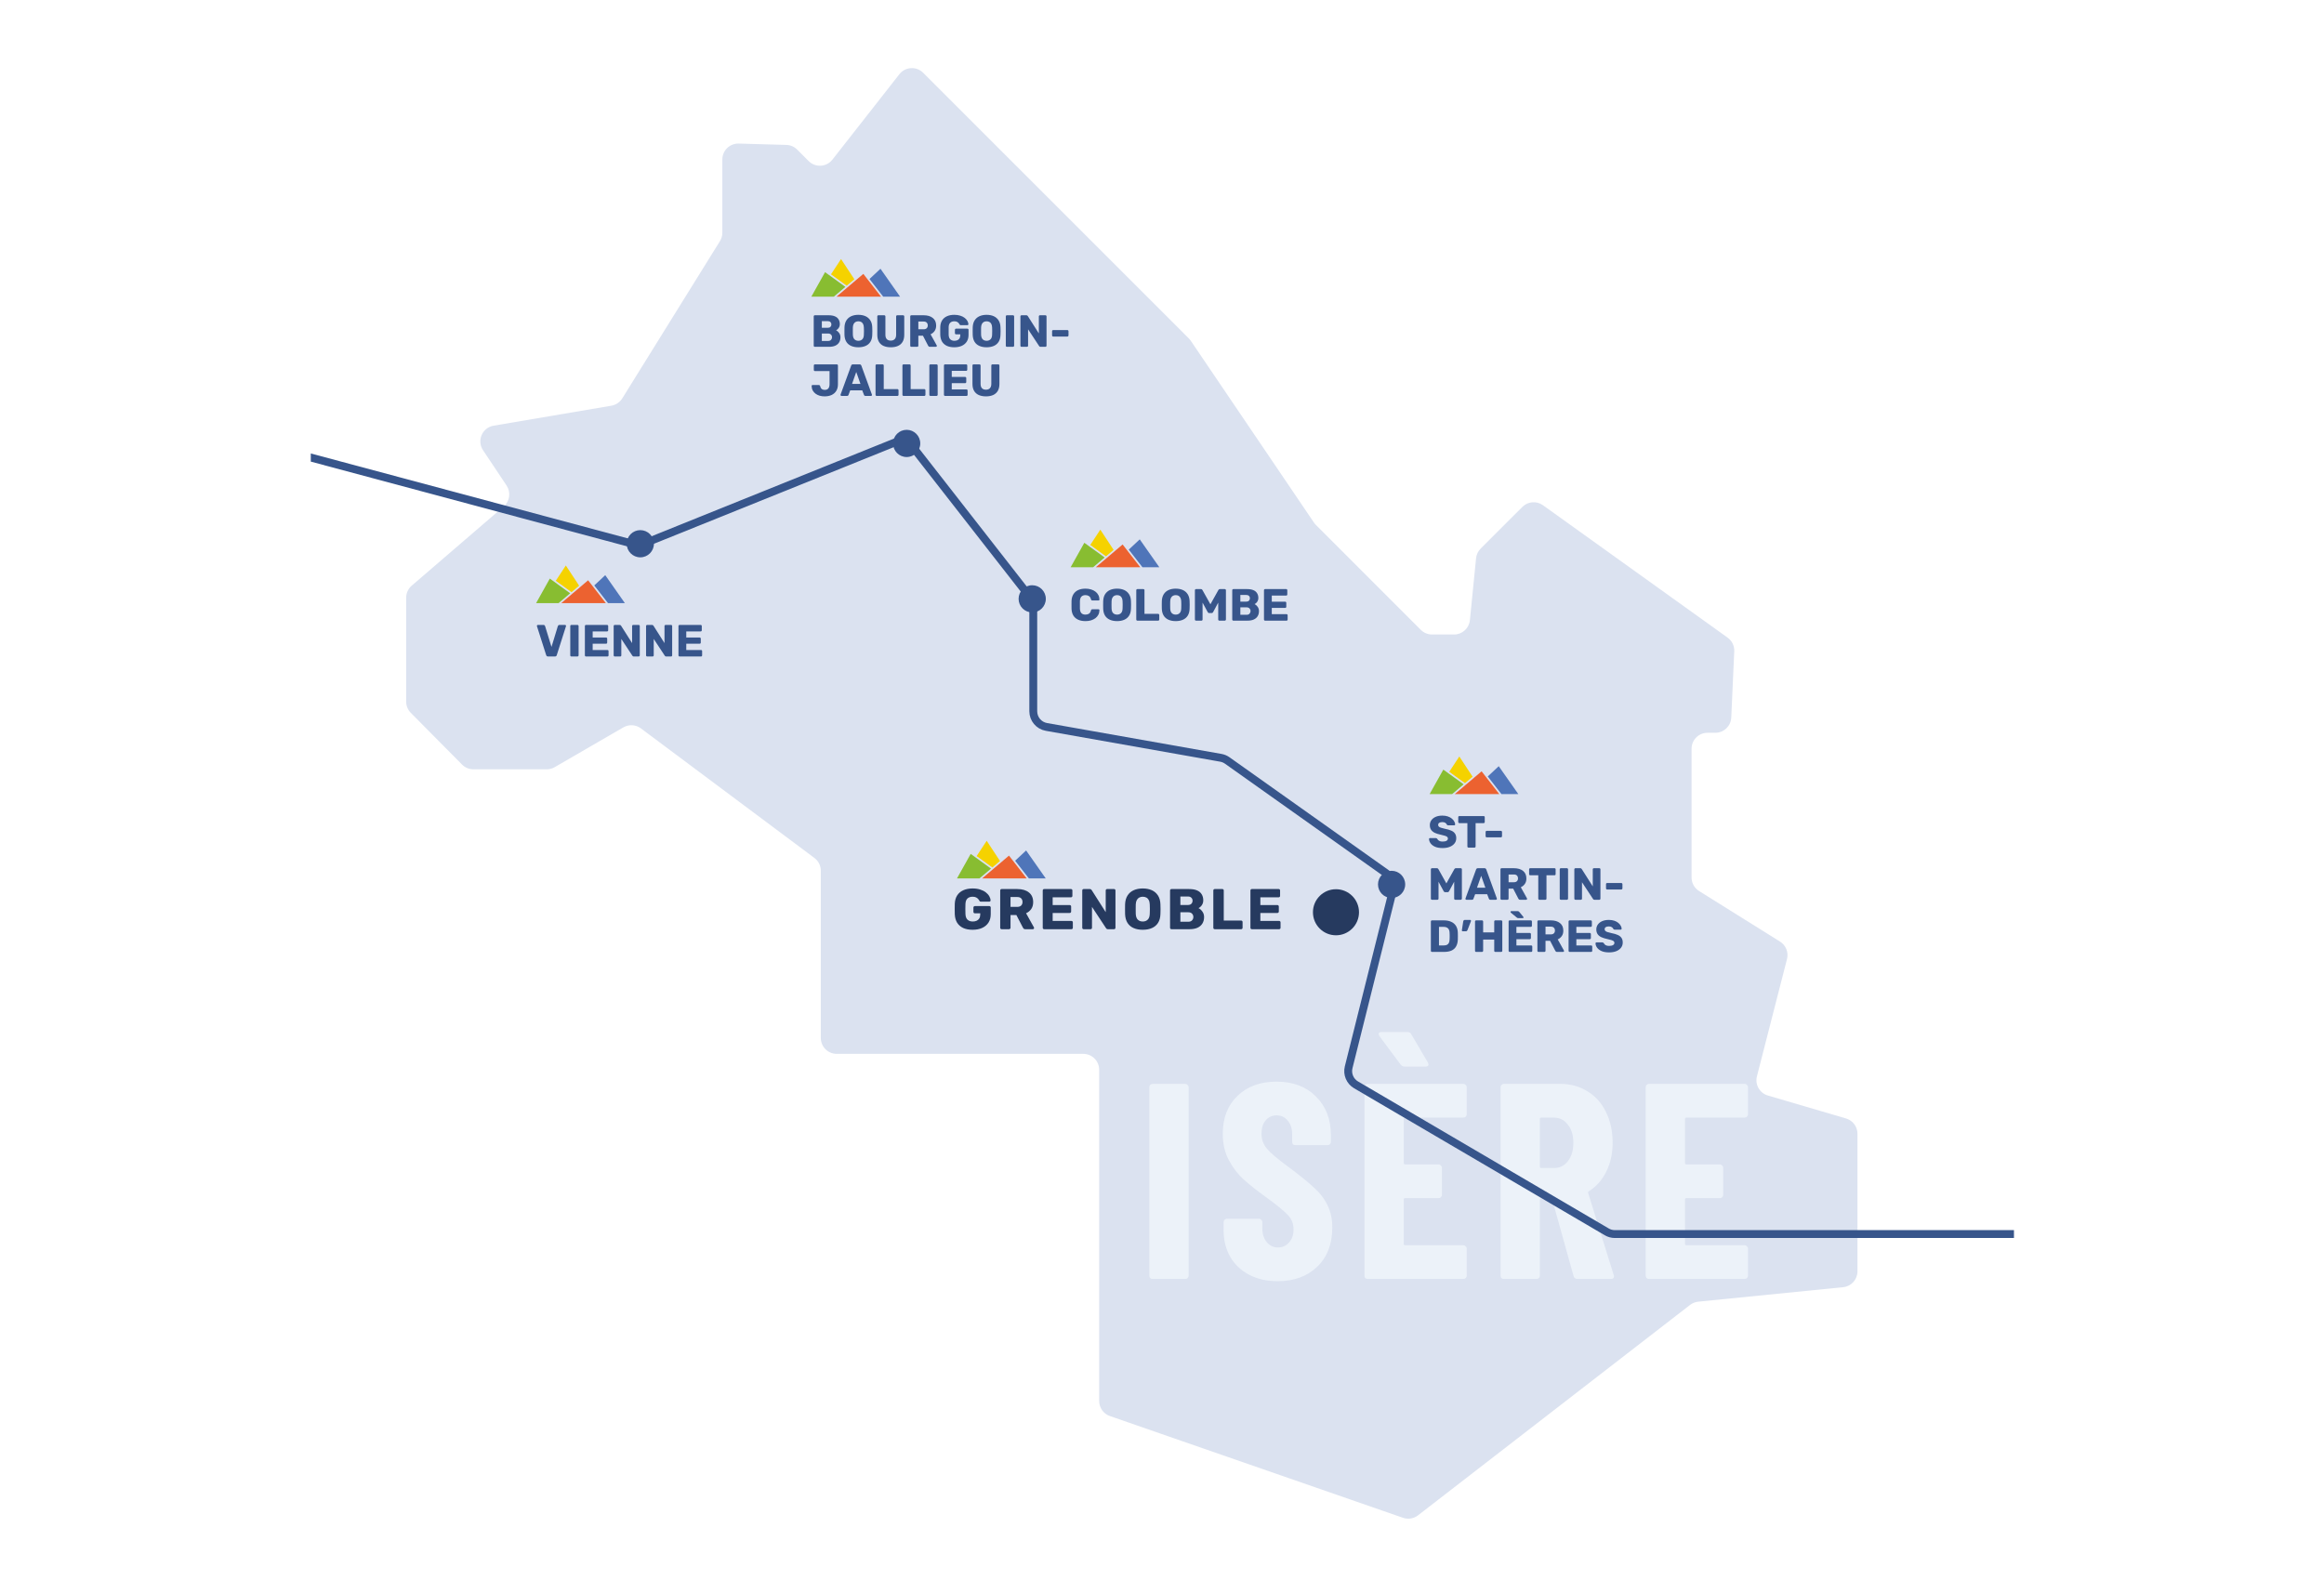 <?xml version="1.0" encoding="UTF-8"?>
<svg xmlns="http://www.w3.org/2000/svg" xmlns:xlink="http://www.w3.org/1999/xlink" width="700" zoomAndPan="magnify" viewBox="0 0 525 357" height="476" preserveAspectRatio="xMidYMid meet" version="1.0">
  <defs>
    <clipPath id="354f768efd">
      <path d="M 91 15 L 420 15 L 420 343.574 L 91 343.574 Z M 91 15 " clip-rule="nonzero"></path>
    </clipPath>
    <clipPath id="611026c9eb">
      <path d="M 70.211 23 L 454.961 23 L 454.961 290 L 70.211 290 Z M 70.211 23 " clip-rule="nonzero"></path>
    </clipPath>
  </defs>
  <rect x="-52.5" width="630" fill="#ffffff" y="-35.7" height="428.4" fill-opacity="1"></rect>
  <rect x="-52.5" width="630" fill="#ffffff" y="-35.7" height="428.4" fill-opacity="1"></rect>
  <g clip-path="url(#354f768efd)">
    <path fill="#dbe2f0" d="M 402.109 212.75 C 403.441 213.582 404.078 215.176 403.691 216.695 L 396.898 243.184 C 396.414 245.062 397.508 246.984 399.367 247.531 L 417.027 252.719 C 418.559 253.168 419.609 254.574 419.609 256.172 L 419.609 287.258 C 419.609 289.105 418.211 290.656 416.371 290.84 L 383.629 294.113 C 382.957 294.184 382.32 294.438 381.785 294.848 L 320.328 342.395 C 319.367 343.137 318.094 343.344 316.945 342.945 L 250.727 319.953 C 249.277 319.449 248.309 318.086 248.309 316.555 L 248.309 241.715 C 248.309 239.727 246.699 238.117 244.711 238.117 L 189.02 238.117 C 187.031 238.117 185.422 236.504 185.422 234.52 L 185.422 196.734 C 185.422 195.602 184.887 194.531 183.977 193.852 L 144.785 164.578 C 143.629 163.719 142.074 163.625 140.828 164.348 L 125.305 173.34 C 124.758 173.66 124.133 173.824 123.5 173.824 L 106.938 173.824 C 105.977 173.824 105.059 173.441 104.383 172.758 L 92.793 161.055 C 92.129 160.383 91.754 159.473 91.754 158.523 L 91.754 135.062 C 91.754 134.012 92.211 133.016 93.004 132.332 L 113.797 114.438 C 115.172 113.25 115.449 111.223 114.441 109.711 L 109.117 101.727 C 107.672 99.559 108.938 96.621 111.508 96.184 L 138.113 91.668 C 139.129 91.492 140.023 90.895 140.566 90.02 L 162.641 54.48 C 162.992 53.91 163.18 53.254 163.18 52.582 L 163.18 36.039 C 163.18 34.012 164.855 32.383 166.879 32.441 L 177.641 32.746 C 178.562 32.77 179.438 33.148 180.086 33.801 L 182.672 36.391 C 184.195 37.918 186.715 37.77 188.047 36.066 L 203.172 16.77 C 204.504 15.07 207.023 14.918 208.547 16.445 L 268.578 76.484 C 268.738 76.645 268.883 76.82 269.012 77.012 L 296.844 118.102 C 296.973 118.289 297.121 118.465 297.281 118.625 L 320.961 142.312 C 321.633 142.984 322.551 143.367 323.504 143.367 L 328.477 143.367 C 330.324 143.367 331.871 141.965 332.055 140.125 L 333.449 126.145 C 333.531 125.316 333.895 124.543 334.484 123.953 L 343.914 114.531 C 345.16 113.289 347.121 113.129 348.555 114.152 L 390.277 144.074 C 391.266 144.785 391.828 145.945 391.773 147.16 L 391.098 162.133 C 391.008 164.059 389.426 165.57 387.504 165.57 L 385.734 165.57 C 383.746 165.57 382.133 167.18 382.133 169.168 L 382.133 198.273 C 382.133 199.516 382.773 200.668 383.828 201.328 Z M 402.109 212.75 " fill-opacity="1" fill-rule="nonzero"></path>
  </g>
  <path fill="#ecf2f9" d="M 260.391 288.98 C 260.184 288.98 259.992 288.918 259.824 288.793 C 259.699 288.625 259.637 288.438 259.637 288.227 L 259.637 245.656 C 259.637 245.445 259.699 245.277 259.824 245.148 C 259.992 244.984 260.184 244.898 260.391 244.898 L 267.758 244.898 C 267.969 244.898 268.137 244.984 268.262 245.148 C 268.43 245.277 268.516 245.445 268.516 245.656 L 268.516 288.227 C 268.516 288.438 268.43 288.625 268.262 288.793 C 268.137 288.918 267.969 288.98 267.758 288.98 Z M 288.629 289.484 C 286.195 289.484 284.055 289.004 282.207 288.039 C 280.359 287.07 278.934 285.73 277.926 284.008 C 276.918 282.242 276.414 280.227 276.414 277.961 L 276.414 276.137 C 276.414 275.926 276.477 275.758 276.602 275.633 C 276.77 275.465 276.961 275.379 277.168 275.379 L 284.41 275.379 C 284.621 275.379 284.789 275.465 284.914 275.633 C 285.082 275.758 285.164 275.926 285.164 276.137 L 285.164 277.52 C 285.164 278.82 285.5 279.871 286.172 280.668 C 286.844 281.469 287.684 281.867 288.691 281.867 C 289.699 281.867 290.539 281.488 291.211 280.73 C 291.883 279.977 292.219 278.988 292.219 277.773 C 292.219 276.512 291.797 275.441 290.957 274.559 C 290.117 273.637 288.48 272.293 286.047 270.531 C 283.949 269.02 282.25 267.676 280.945 266.5 C 279.645 265.324 278.535 263.875 277.609 262.152 C 276.688 260.434 276.227 258.438 276.227 256.172 C 276.227 252.602 277.336 249.746 279.562 247.605 C 281.785 245.465 284.727 244.395 288.375 244.395 C 292.07 244.395 295.027 245.508 297.254 247.73 C 299.52 249.957 300.652 252.875 300.652 256.484 L 300.652 257.996 C 300.652 258.207 300.57 258.395 300.402 258.566 C 300.277 258.691 300.109 258.754 299.898 258.754 L 292.656 258.754 C 292.449 258.754 292.258 258.691 292.09 258.566 C 291.965 258.395 291.902 258.207 291.902 257.996 L 291.902 256.297 C 291.902 254.996 291.566 253.965 290.895 253.211 C 290.266 252.414 289.426 252.016 288.375 252.016 C 287.367 252.016 286.551 252.391 285.922 253.148 C 285.293 253.863 284.977 254.871 284.977 256.172 C 284.977 257.43 285.375 258.543 286.172 259.508 C 286.969 260.473 288.543 261.816 290.895 263.539 C 293.496 265.473 295.449 267.047 296.75 268.262 C 298.094 269.438 299.121 270.762 299.836 272.23 C 300.59 273.656 300.969 275.379 300.969 277.395 C 300.969 281.09 299.836 284.027 297.57 286.211 C 295.301 288.395 292.32 289.484 288.629 289.484 Z M 331.34 251.762 C 331.34 251.973 331.258 252.16 331.09 252.328 C 330.965 252.457 330.797 252.52 330.586 252.52 L 317.426 252.52 C 317.219 252.52 317.113 252.625 317.113 252.832 L 317.113 262.785 C 317.113 262.992 317.219 263.098 317.426 263.098 L 324.98 263.098 C 325.191 263.098 325.359 263.184 325.484 263.352 C 325.652 263.477 325.738 263.645 325.738 263.855 L 325.738 269.965 C 325.738 270.172 325.652 270.363 325.484 270.531 C 325.359 270.656 325.191 270.719 324.98 270.719 L 317.426 270.719 C 317.219 270.719 317.113 270.824 317.113 271.035 L 317.113 281.047 C 317.113 281.258 317.219 281.363 317.426 281.363 L 330.586 281.363 C 330.797 281.363 330.965 281.445 331.09 281.613 C 331.258 281.738 331.34 281.906 331.34 282.117 L 331.34 288.227 C 331.34 288.438 331.258 288.625 331.09 288.793 C 330.965 288.918 330.797 288.98 330.586 288.98 L 308.992 288.98 C 308.781 288.98 308.59 288.918 308.422 288.793 C 308.297 288.625 308.234 288.438 308.234 288.227 L 308.234 245.656 C 308.234 245.445 308.297 245.277 308.422 245.148 C 308.59 244.984 308.781 244.898 308.992 244.898 L 330.586 244.898 C 330.797 244.898 330.965 244.984 331.09 245.148 C 331.258 245.277 331.34 245.445 331.34 245.656 Z M 322.715 240.488 C 322.715 240.824 322.484 240.992 322.023 240.992 L 317.301 240.992 C 316.965 240.992 316.672 240.848 316.418 240.555 L 311.633 234.129 C 311.508 233.918 311.445 233.75 311.445 233.625 C 311.445 233.332 311.656 233.184 312.074 233.184 L 317.93 233.184 C 318.352 233.184 318.645 233.352 318.812 233.688 L 322.59 240.113 Z M 356.367 288.98 C 355.906 288.98 355.613 288.773 355.484 288.352 L 350.637 270.973 C 350.555 270.805 350.449 270.719 350.324 270.719 L 348.184 270.719 C 347.973 270.719 347.867 270.824 347.867 271.035 L 347.867 288.227 C 347.867 288.438 347.785 288.625 347.617 288.793 C 347.488 288.918 347.32 288.98 347.113 288.98 L 339.746 288.98 C 339.535 288.98 339.348 288.918 339.18 288.793 C 339.051 288.625 338.988 288.438 338.988 288.227 L 338.988 245.656 C 338.988 245.445 339.051 245.277 339.18 245.148 C 339.348 244.984 339.535 244.898 339.746 244.898 L 352.465 244.898 C 354.773 244.898 356.828 245.465 358.633 246.598 C 360.438 247.691 361.824 249.242 362.789 251.258 C 363.797 253.273 364.301 255.582 364.301 258.188 C 364.301 260.664 363.816 262.848 362.852 264.734 C 361.93 266.625 360.629 268.094 358.949 269.145 C 358.863 269.188 358.801 269.25 358.758 269.332 C 358.719 269.375 358.719 269.438 358.758 269.523 L 364.551 288.102 L 364.613 288.352 C 364.613 288.773 364.383 288.98 363.922 288.98 Z M 348.184 252.52 C 347.973 252.52 347.867 252.625 347.867 252.832 L 347.867 263.602 C 347.867 263.812 347.973 263.918 348.184 263.918 L 351.016 263.918 C 352.316 263.918 353.367 263.414 354.164 262.406 C 355.004 261.355 355.422 259.969 355.422 258.25 C 355.422 256.484 355.004 255.102 354.164 254.094 C 353.367 253.043 352.316 252.52 351.016 252.52 Z M 394.883 251.762 C 394.883 251.973 394.797 252.16 394.629 252.328 C 394.504 252.457 394.336 252.52 394.125 252.52 L 380.965 252.52 C 380.758 252.52 380.652 252.625 380.652 252.832 L 380.652 262.785 C 380.652 262.992 380.758 263.098 380.965 263.098 L 388.523 263.098 C 388.73 263.098 388.898 263.184 389.027 263.352 C 389.191 263.477 389.277 263.645 389.277 263.855 L 389.277 269.965 C 389.277 270.172 389.191 270.363 389.027 270.531 C 388.898 270.656 388.73 270.719 388.523 270.719 L 380.965 270.719 C 380.758 270.719 380.652 270.824 380.652 271.035 L 380.652 281.047 C 380.652 281.258 380.758 281.363 380.965 281.363 L 394.125 281.363 C 394.336 281.363 394.504 281.445 394.629 281.613 C 394.797 281.738 394.883 281.906 394.883 282.117 L 394.883 288.227 C 394.883 288.438 394.797 288.625 394.629 288.793 C 394.504 288.918 394.336 288.98 394.125 288.98 L 372.531 288.98 C 372.32 288.98 372.129 288.918 371.961 288.793 C 371.836 288.625 371.773 288.438 371.773 288.227 L 371.773 245.656 C 371.773 245.445 371.836 245.277 371.961 245.148 C 372.129 244.984 372.32 244.898 372.531 244.898 L 394.125 244.898 C 394.336 244.898 394.504 244.984 394.629 245.148 C 394.797 245.277 394.883 245.445 394.883 245.656 Z M 394.883 251.762 " fill-opacity="1" fill-rule="nonzero"></path>
  <g clip-path="url(#611026c9eb)">
    <path stroke-linecap="round" transform="matrix(0.693, 0, 0, 0.693, -158.976, 13.574)" fill="none" stroke-linejoin="miter" d="M -46.999 28.382 L 436.078 157.823 C 437.166 158.11 438.321 158.042 439.364 157.62 L 521.073 124.692 C 523.22 123.83 525.683 124.489 527.109 126.315 L 565.128 175.03 C 565.838 175.943 566.227 177.064 566.227 178.225 L 566.227 212.313 C 566.227 214.832 568.036 216.984 570.51 217.424 L 627.37 227.493 C 628.126 227.628 628.841 227.927 629.467 228.372 L 681.424 265.227 C 683.171 266.461 683.977 268.641 683.458 270.715 L 669.036 328.389 C 668.478 330.626 669.465 332.964 671.448 334.125 L 753.179 382.057 C 753.974 382.525 754.882 382.773 755.806 382.773 L 933.837 382.773 " stroke="#37558b" stroke-width="2.566" stroke-opacity="1" stroke-miterlimit="4"></path>
  </g>
  <path fill="#37558b" d="M 144.648 125.93 C 146.344 125.93 147.723 124.555 147.723 122.855 C 147.723 121.16 146.344 119.781 144.648 119.781 C 142.949 119.781 141.574 121.16 141.574 122.855 C 141.574 124.555 142.949 125.93 144.648 125.93 Z M 144.648 125.93 " fill-opacity="1" fill-rule="nonzero"></path>
  <path fill="#4f75b9" d="M 137.16 136.031 L 137.348 136.27 L 141.156 136.27 L 136.73 129.957 L 134.246 132.277 Z M 137.16 136.031 " fill-opacity="1" fill-rule="nonzero"></path>
  <path fill="#ec6230" d="M 132.855 131.117 L 126.789 136.27 L 136.859 136.27 Z M 132.855 131.117 " fill-opacity="1" fill-rule="nonzero"></path>
  <path fill="#f5d200" d="M 129.105 133.797 L 130.828 132.336 L 127.824 127.77 L 125.551 131.227 Z M 129.105 133.797 " fill-opacity="1" fill-rule="nonzero"></path>
  <path fill="#88bd31" d="M 126.539 135.977 L 128.801 134.055 L 124.207 130.73 L 121.109 136.27 L 126.195 136.27 Z M 126.539 135.977 " fill-opacity="1" fill-rule="nonzero"></path>
  <path fill="#4f75b9" d="M 199.336 66.797 L 199.52 67.031 L 203.332 67.031 L 198.902 60.723 L 196.422 63.043 Z M 199.336 66.797 " fill-opacity="1" fill-rule="nonzero"></path>
  <path fill="#ec6230" d="M 195.031 61.883 L 188.965 67.031 L 199.031 67.031 Z M 195.031 61.883 " fill-opacity="1" fill-rule="nonzero"></path>
  <path fill="#f5d200" d="M 191.277 64.562 L 193 63.098 L 189.996 58.531 L 187.723 61.988 Z M 191.277 64.562 " fill-opacity="1" fill-rule="nonzero"></path>
  <path fill="#88bd31" d="M 188.715 66.738 L 190.977 64.816 L 186.383 61.496 L 183.285 67.031 L 188.371 67.031 Z M 188.715 66.738 " fill-opacity="1" fill-rule="nonzero"></path>
  <path fill="#4f75b9" d="M 232.238 198.238 L 232.422 198.473 L 236.234 198.473 L 231.805 192.164 L 229.324 194.484 Z M 232.238 198.238 " fill-opacity="1" fill-rule="nonzero"></path>
  <path fill="#ec6230" d="M 227.934 193.324 L 221.867 198.473 L 231.934 198.473 Z M 227.934 193.324 " fill-opacity="1" fill-rule="nonzero"></path>
  <path fill="#f5d200" d="M 224.18 196.004 L 225.902 194.543 L 222.898 189.977 L 220.625 193.434 Z M 224.18 196.004 " fill-opacity="1" fill-rule="nonzero"></path>
  <path fill="#88bd31" d="M 221.617 198.18 L 223.879 196.262 L 219.285 192.938 L 216.188 198.473 L 221.27 198.473 Z M 221.617 198.18 " fill-opacity="1" fill-rule="nonzero"></path>
  <path fill="#4f75b9" d="M 339.004 179.195 L 339.188 179.43 L 343 179.43 L 338.57 173.121 L 336.09 175.441 Z M 339.004 179.195 " fill-opacity="1" fill-rule="nonzero"></path>
  <path fill="#ec6230" d="M 334.699 174.277 L 328.633 179.43 L 338.699 179.43 Z M 334.699 174.277 " fill-opacity="1" fill-rule="nonzero"></path>
  <path fill="#f5d200" d="M 330.945 176.957 L 332.668 175.496 L 329.664 170.93 L 327.391 174.387 Z M 330.945 176.957 " fill-opacity="1" fill-rule="nonzero"></path>
  <path fill="#88bd31" d="M 328.383 179.137 L 330.645 177.215 L 326.051 173.895 L 322.953 179.43 L 328.035 179.43 Z M 328.383 179.137 " fill-opacity="1" fill-rule="nonzero"></path>
  <path fill="#4f75b9" d="M 257.906 127.941 L 258.09 128.176 L 261.902 128.176 L 257.473 121.867 L 254.992 124.188 Z M 257.906 127.941 " fill-opacity="1" fill-rule="nonzero"></path>
  <path fill="#ec6230" d="M 253.602 123.023 L 247.535 128.176 L 257.602 128.176 Z M 253.602 123.023 " fill-opacity="1" fill-rule="nonzero"></path>
  <path fill="#f5d200" d="M 249.848 125.707 L 251.57 124.246 L 248.566 119.676 L 246.293 123.133 Z M 249.848 125.707 " fill-opacity="1" fill-rule="nonzero"></path>
  <path fill="#88bd31" d="M 247.285 127.883 L 249.547 125.961 L 244.953 122.641 L 241.855 128.176 L 246.938 128.176 Z M 247.285 127.883 " fill-opacity="1" fill-rule="nonzero"></path>
  <path fill="#37558b" d="M 204.82 103.266 C 206.516 103.266 207.891 101.891 207.891 100.191 C 207.891 98.496 206.516 97.117 204.82 97.117 C 203.121 97.117 201.746 98.496 201.746 100.191 C 201.746 101.891 203.121 103.266 204.82 103.266 Z M 204.82 103.266 " fill-opacity="1" fill-rule="nonzero"></path>
  <path fill="#37558b" d="M 233.18 138.379 C 234.875 138.379 236.254 137.004 236.254 135.309 C 236.254 133.609 234.875 132.234 233.18 132.234 C 231.48 132.234 230.105 133.609 230.105 135.309 C 230.105 137.004 231.48 138.379 233.18 138.379 Z M 233.18 138.379 " fill-opacity="1" fill-rule="nonzero"></path>
  <path fill="#37558b" d="M 314.367 202.902 C 316.062 202.902 317.438 201.523 317.438 199.828 C 317.438 198.129 316.062 196.754 314.367 196.754 C 312.668 196.754 311.293 198.129 311.293 199.828 C 311.293 201.523 312.668 202.902 314.367 202.902 Z M 314.367 202.902 " fill-opacity="1" fill-rule="nonzero"></path>
  <path fill="#263a5f" d="M 301.801 211.328 C 304.676 211.328 307.004 208.996 307.004 206.121 C 307.004 203.25 304.676 200.918 301.801 200.918 C 298.926 200.918 296.598 203.25 296.598 206.121 C 296.598 208.996 298.926 211.328 301.801 211.328 Z M 301.801 211.328 " fill-opacity="1" fill-rule="nonzero"></path>
  <path fill="#263a5f" d="M 219.715 210.082 C 218.895 210.082 218.188 209.949 217.59 209.68 C 217.004 209.402 216.547 209.008 216.219 208.488 C 215.898 207.961 215.723 207.32 215.688 206.57 C 215.676 206.195 215.672 205.805 215.672 205.391 C 215.672 204.965 215.676 204.562 215.688 204.184 C 215.723 203.449 215.902 202.828 216.23 202.316 C 216.559 201.805 217.02 201.418 217.617 201.148 C 218.215 200.883 218.914 200.746 219.715 200.746 C 220.363 200.746 220.938 200.828 221.441 200.992 C 221.941 201.148 222.359 201.363 222.699 201.629 C 223.043 201.898 223.309 202.191 223.488 202.512 C 223.672 202.832 223.766 203.145 223.773 203.457 C 223.773 203.535 223.742 203.602 223.684 203.652 C 223.633 203.703 223.566 203.73 223.488 203.73 L 221.598 203.73 C 221.5 203.73 221.43 203.715 221.375 203.691 C 221.332 203.656 221.293 203.609 221.258 203.547 C 221.199 203.418 221.109 203.285 220.988 203.145 C 220.875 203 220.715 202.875 220.508 202.77 C 220.309 202.668 220.047 202.613 219.715 202.613 C 219.234 202.613 218.848 202.746 218.562 203.004 C 218.277 203.262 218.121 203.68 218.098 204.25 C 218.07 204.992 218.07 205.742 218.098 206.504 C 218.121 207.109 218.281 207.547 218.578 207.812 C 218.871 208.082 219.262 208.215 219.754 208.215 C 220.074 208.215 220.359 208.16 220.613 208.047 C 220.871 207.934 221.074 207.762 221.223 207.527 C 221.367 207.285 221.441 206.98 221.441 206.609 L 221.441 206.363 L 220.223 206.363 C 220.129 206.363 220.051 206.332 219.988 206.27 C 219.93 206.203 219.898 206.121 219.898 206.023 L 219.898 205.066 C 219.898 204.969 219.93 204.891 219.988 204.832 C 220.051 204.762 220.129 204.727 220.223 204.727 L 223.488 204.727 C 223.582 204.727 223.66 204.762 223.723 204.832 C 223.781 204.891 223.812 204.969 223.812 205.066 L 223.812 206.543 C 223.812 207.285 223.645 207.922 223.309 208.449 C 222.969 208.977 222.492 209.383 221.867 209.668 C 221.254 209.945 220.539 210.082 219.715 210.082 Z M 226.27 209.953 C 226.176 209.953 226.098 209.922 226.039 209.863 C 225.977 209.793 225.949 209.715 225.949 209.629 L 225.949 201.203 C 225.949 201.105 225.977 201.027 226.039 200.969 C 226.098 200.906 226.176 200.879 226.27 200.879 L 229.797 200.879 C 230.922 200.879 231.801 201.137 232.441 201.656 C 233.082 202.164 233.398 202.891 233.398 203.832 C 233.398 204.449 233.254 204.965 232.961 205.391 C 232.664 205.812 232.277 206.133 231.793 206.348 L 233.57 209.539 C 233.594 209.59 233.605 209.637 233.605 209.68 C 233.605 209.75 233.578 209.812 233.516 209.875 C 233.465 209.926 233.402 209.953 233.336 209.953 L 231.609 209.953 C 231.449 209.953 231.328 209.914 231.25 209.836 C 231.172 209.75 231.113 209.672 231.082 209.602 L 229.602 206.75 L 228.281 206.75 L 228.281 209.629 C 228.281 209.715 228.246 209.793 228.176 209.863 C 228.117 209.922 228.039 209.953 227.941 209.953 Z M 228.281 204.91 L 229.77 204.91 C 230.176 204.91 230.48 204.809 230.68 204.613 C 230.887 204.414 230.988 204.145 230.988 203.809 C 230.988 203.469 230.891 203.199 230.691 202.992 C 230.5 202.785 230.195 202.68 229.77 202.68 L 228.281 202.68 Z M 235.879 209.953 C 235.785 209.953 235.707 209.922 235.648 209.863 C 235.586 209.793 235.559 209.715 235.559 209.629 L 235.559 201.203 C 235.559 201.105 235.586 201.027 235.648 200.969 C 235.707 200.906 235.785 200.879 235.879 200.879 L 241.934 200.879 C 242.027 200.879 242.105 200.906 242.168 200.969 C 242.227 201.027 242.258 201.105 242.258 201.203 L 242.258 202.422 C 242.258 202.516 242.227 202.594 242.168 202.652 C 242.105 202.715 242.027 202.746 241.934 202.746 L 237.801 202.746 L 237.801 204.496 L 241.648 204.496 C 241.742 204.496 241.82 204.527 241.883 204.598 C 241.941 204.66 241.973 204.738 241.973 204.832 L 241.973 205.961 C 241.973 206.047 241.941 206.125 241.883 206.191 C 241.82 206.254 241.742 206.285 241.648 206.285 L 237.801 206.285 L 237.801 208.086 L 242.035 208.086 C 242.133 208.086 242.211 208.117 242.27 208.176 C 242.332 208.238 242.359 208.312 242.359 208.41 L 242.359 209.629 C 242.359 209.715 242.332 209.793 242.27 209.863 C 242.211 209.922 242.133 209.953 242.035 209.953 Z M 244.805 209.953 C 244.711 209.953 244.633 209.922 244.574 209.863 C 244.512 209.793 244.484 209.715 244.484 209.629 L 244.484 201.203 C 244.484 201.105 244.512 201.027 244.574 200.969 C 244.633 200.906 244.711 200.879 244.805 200.879 L 246.18 200.879 C 246.328 200.879 246.43 200.914 246.492 200.98 C 246.562 201.043 246.605 201.09 246.621 201.125 L 249.785 206.102 L 249.785 201.203 C 249.785 201.105 249.812 201.027 249.875 200.969 C 249.934 200.906 250.012 200.879 250.105 200.879 L 251.664 200.879 C 251.758 200.879 251.836 200.906 251.895 200.969 C 251.957 201.027 251.988 201.105 251.988 201.203 L 251.988 209.617 C 251.988 209.711 251.957 209.793 251.895 209.863 C 251.836 209.922 251.758 209.953 251.664 209.953 L 250.277 209.953 C 250.137 209.953 250.035 209.918 249.965 209.848 C 249.902 209.781 249.867 209.73 249.848 209.707 L 246.684 204.91 L 246.684 209.629 C 246.684 209.715 246.656 209.793 246.594 209.863 C 246.535 209.922 246.457 209.953 246.363 209.953 Z M 258.152 210.082 C 257.359 210.082 256.668 209.953 256.078 209.691 C 255.492 209.434 255.035 209.047 254.707 208.527 C 254.375 208 254.195 207.344 254.16 206.555 C 254.152 206.184 254.148 205.812 254.148 205.441 C 254.148 205.062 254.152 204.684 254.16 204.312 C 254.195 203.535 254.375 202.883 254.707 202.355 C 255.043 201.82 255.504 201.418 256.094 201.148 C 256.688 200.883 257.375 200.746 258.152 200.746 C 258.938 200.746 259.625 200.883 260.215 201.148 C 260.801 201.418 261.262 201.82 261.602 202.355 C 261.938 202.883 262.117 203.535 262.145 204.312 C 262.16 204.684 262.172 205.062 262.172 205.441 C 262.172 205.812 262.16 206.184 262.145 206.555 C 262.117 207.344 261.938 208 261.602 208.527 C 261.273 209.047 260.812 209.434 260.227 209.691 C 259.641 209.953 258.949 210.082 258.152 210.082 Z M 258.152 208.215 C 258.609 208.215 258.984 208.078 259.266 207.801 C 259.562 207.523 259.715 207.082 259.734 206.477 C 259.75 206.098 259.762 205.738 259.762 205.402 C 259.762 205.066 259.75 204.715 259.734 204.352 C 259.715 203.945 259.641 203.617 259.5 203.367 C 259.371 203.105 259.191 202.918 258.957 202.797 C 258.723 202.676 258.457 202.613 258.152 202.613 C 257.859 202.613 257.598 202.676 257.363 202.797 C 257.129 202.918 256.945 203.105 256.805 203.367 C 256.668 203.617 256.59 203.945 256.57 204.352 C 256.562 204.715 256.559 205.066 256.559 205.402 C 256.559 205.738 256.562 206.098 256.57 206.477 C 256.598 207.082 256.754 207.523 257.039 207.801 C 257.332 208.078 257.703 208.215 258.152 208.215 Z M 264.645 209.953 C 264.551 209.953 264.473 209.922 264.41 209.863 C 264.352 209.793 264.32 209.715 264.32 209.629 L 264.32 201.203 C 264.32 201.105 264.352 201.027 264.41 200.969 C 264.473 200.906 264.551 200.879 264.645 200.879 L 268.598 200.879 C 269.34 200.879 269.949 200.98 270.426 201.188 C 270.902 201.395 271.25 201.695 271.477 202.082 C 271.707 202.465 271.824 202.918 271.824 203.445 C 271.824 203.754 271.766 204.031 271.645 204.273 C 271.531 204.508 271.391 204.703 271.215 204.859 C 271.051 205.012 270.895 205.125 270.75 205.195 C 271.078 205.352 271.367 205.605 271.617 205.961 C 271.879 206.312 272.008 206.73 272.008 207.203 C 272.008 207.773 271.879 208.266 271.617 208.684 C 271.367 209.09 270.996 209.402 270.504 209.629 C 270.02 209.844 269.422 209.953 268.715 209.953 Z M 266.652 208.266 L 268.457 208.266 C 268.828 208.266 269.109 208.16 269.297 207.941 C 269.488 207.727 269.582 207.48 269.582 207.203 C 269.582 206.902 269.484 206.645 269.285 206.438 C 269.094 206.23 268.82 206.129 268.457 206.129 L 266.652 206.129 Z M 266.652 204.48 L 268.34 204.48 C 268.691 204.48 268.957 204.391 269.129 204.211 C 269.312 204.02 269.402 203.785 269.402 203.508 C 269.402 203.234 269.312 203.008 269.129 202.836 C 268.957 202.652 268.691 202.562 268.34 202.562 L 266.652 202.562 Z M 274.418 209.953 C 274.324 209.953 274.246 209.922 274.184 209.863 C 274.125 209.793 274.094 209.715 274.094 209.629 L 274.094 201.203 C 274.094 201.105 274.125 201.027 274.184 200.969 C 274.246 200.906 274.324 200.879 274.418 200.879 L 276.129 200.879 C 276.227 200.879 276.301 200.906 276.363 200.969 C 276.422 201.027 276.453 201.105 276.453 201.203 L 276.453 207.996 L 280.383 207.996 C 280.477 207.996 280.555 208.031 280.613 208.098 C 280.676 208.16 280.703 208.238 280.703 208.332 L 280.703 209.629 C 280.703 209.715 280.676 209.793 280.613 209.863 C 280.555 209.922 280.477 209.953 280.383 209.953 Z M 282.801 209.953 C 282.707 209.953 282.629 209.922 282.566 209.863 C 282.508 209.793 282.477 209.715 282.477 209.629 L 282.477 201.203 C 282.477 201.105 282.508 201.027 282.566 200.969 C 282.629 200.906 282.707 200.879 282.801 200.879 L 288.852 200.879 C 288.949 200.879 289.027 200.906 289.086 200.969 C 289.148 201.027 289.176 201.105 289.176 201.203 L 289.176 202.422 C 289.176 202.516 289.148 202.594 289.086 202.652 C 289.027 202.715 288.949 202.746 288.852 202.746 L 284.719 202.746 L 284.719 204.496 L 288.566 204.496 C 288.664 204.496 288.742 204.527 288.801 204.598 C 288.863 204.66 288.891 204.738 288.891 204.832 L 288.891 205.961 C 288.891 206.047 288.863 206.125 288.801 206.191 C 288.742 206.254 288.664 206.285 288.566 206.285 L 284.719 206.285 L 284.719 208.086 L 288.957 208.086 C 289.051 208.086 289.129 208.117 289.191 208.176 C 289.25 208.238 289.281 208.312 289.281 208.41 L 289.281 209.629 C 289.281 209.715 289.25 209.793 289.191 209.863 C 289.129 209.922 289.051 209.953 288.957 209.953 Z M 282.801 209.953 " fill-opacity="1" fill-rule="nonzero"></path>
  <path fill="#37558b" d="M 325.895 191.617 C 325.219 191.617 324.652 191.523 324.207 191.332 C 323.758 191.137 323.418 190.883 323.188 190.57 C 322.957 190.258 322.836 189.926 322.82 189.57 C 322.82 189.516 322.84 189.469 322.883 189.43 C 322.93 189.383 322.984 189.359 323.047 189.359 L 324.328 189.359 C 324.422 189.359 324.496 189.375 324.543 189.406 C 324.598 189.441 324.645 189.488 324.684 189.539 C 324.738 189.641 324.812 189.742 324.91 189.836 C 325.012 189.93 325.141 190.008 325.305 190.07 C 325.469 190.125 325.664 190.152 325.895 190.152 C 326.289 190.152 326.586 190.09 326.781 189.969 C 326.984 189.848 327.086 189.68 327.086 189.469 C 327.086 189.312 327.035 189.188 326.926 189.094 C 326.816 188.996 326.641 188.914 326.395 188.836 C 326.156 188.758 325.84 188.676 325.438 188.594 C 324.922 188.484 324.48 188.344 324.113 188.176 C 323.754 188 323.48 187.77 323.289 187.492 C 323.098 187.207 323.004 186.855 323.004 186.434 C 323.004 186.02 323.121 185.648 323.352 185.324 C 323.586 184.996 323.918 184.742 324.336 184.559 C 324.758 184.375 325.258 184.285 325.836 184.285 C 326.305 184.285 326.715 184.348 327.066 184.469 C 327.426 184.59 327.73 184.754 327.973 184.957 C 328.219 185.16 328.402 185.379 328.523 185.609 C 328.652 185.832 328.719 186.055 328.727 186.27 C 328.727 186.324 328.707 186.375 328.668 186.422 C 328.633 186.465 328.582 186.484 328.512 186.484 L 327.168 186.484 C 327.094 186.484 327.031 186.473 326.977 186.445 C 326.922 186.418 326.875 186.371 326.832 186.312 C 326.793 186.164 326.684 186.031 326.508 185.926 C 326.336 185.809 326.113 185.75 325.836 185.75 C 325.535 185.75 325.301 185.805 325.133 185.914 C 324.969 186.016 324.887 186.176 324.887 186.395 C 324.887 186.527 324.934 186.648 325.02 186.75 C 325.117 186.852 325.27 186.941 325.48 187.016 C 325.695 187.09 325.992 187.168 326.363 187.25 C 326.984 187.363 327.48 187.512 327.863 187.688 C 328.242 187.855 328.52 188.082 328.695 188.359 C 328.879 188.633 328.973 188.973 328.973 189.387 C 328.973 189.852 328.84 190.246 328.574 190.578 C 328.309 190.914 327.945 191.172 327.484 191.352 C 327.031 191.531 326.5 191.617 325.895 191.617 Z M 331.746 191.516 C 331.668 191.516 331.609 191.492 331.562 191.445 C 331.512 191.391 331.488 191.328 331.488 191.262 L 331.488 185.984 L 329.676 185.984 C 329.602 185.984 329.539 185.961 329.492 185.914 C 329.445 185.859 329.422 185.801 329.422 185.73 L 329.422 184.641 C 329.422 184.566 329.445 184.504 329.492 184.457 C 329.539 184.41 329.602 184.387 329.676 184.387 L 335.156 184.387 C 335.23 184.387 335.289 184.41 335.34 184.457 C 335.387 184.504 335.41 184.566 335.41 184.641 L 335.41 185.73 C 335.41 185.801 335.387 185.859 335.34 185.914 C 335.289 185.961 335.23 185.984 335.156 185.984 L 333.344 185.984 L 333.344 191.262 C 333.344 191.328 333.32 191.391 333.27 191.445 C 333.223 191.492 333.164 191.516 333.09 191.516 Z M 335.863 189.195 C 335.785 189.195 335.727 189.172 335.676 189.125 C 335.629 189.074 335.605 189.016 335.605 188.938 L 335.605 187.98 C 335.605 187.906 335.629 187.848 335.676 187.801 C 335.727 187.75 335.785 187.727 335.863 187.727 L 339.047 187.727 C 339.125 187.727 339.184 187.75 339.23 187.801 C 339.285 187.848 339.312 187.906 339.312 187.98 L 339.312 188.938 C 339.312 189.016 339.285 189.074 339.23 189.125 C 339.184 189.172 339.125 189.195 339.047 189.195 Z M 323.492 203.301 C 323.426 203.301 323.363 203.277 323.309 203.23 C 323.262 203.176 323.238 203.117 323.238 203.047 L 323.238 196.426 C 323.238 196.352 323.262 196.289 323.309 196.242 C 323.363 196.195 323.426 196.172 323.492 196.172 L 324.594 196.172 C 324.707 196.172 324.793 196.203 324.848 196.266 C 324.902 196.316 324.934 196.363 324.949 196.395 L 326.742 199.605 L 328.535 196.395 C 328.555 196.363 328.59 196.316 328.637 196.266 C 328.691 196.203 328.773 196.172 328.891 196.172 L 329.98 196.172 C 330.055 196.172 330.117 196.195 330.164 196.242 C 330.219 196.289 330.246 196.352 330.246 196.426 L 330.246 203.047 C 330.246 203.117 330.219 203.176 330.164 203.23 C 330.117 203.277 330.055 203.301 329.98 203.301 L 328.77 203.301 C 328.691 203.301 328.629 203.277 328.574 203.23 C 328.527 203.176 328.504 203.117 328.504 203.047 L 328.504 199.227 L 327.363 201.355 C 327.328 201.418 327.285 201.473 327.23 201.52 C 327.176 201.566 327.102 201.59 327.008 201.59 L 326.477 201.59 C 326.383 201.59 326.309 201.566 326.254 201.52 C 326.199 201.473 326.156 201.418 326.121 201.355 L 324.969 199.227 L 324.969 203.047 C 324.969 203.117 324.945 203.176 324.898 203.23 C 324.852 203.277 324.789 203.301 324.715 203.301 Z M 331.266 203.301 C 331.211 203.301 331.16 203.281 331.113 203.242 C 331.07 203.195 331.051 203.141 331.051 203.09 C 331.051 203.055 331.055 203.023 331.059 202.996 L 333.453 196.457 C 333.473 196.383 333.516 196.316 333.574 196.266 C 333.645 196.203 333.734 196.172 333.852 196.172 L 335.359 196.172 C 335.473 196.172 335.562 196.203 335.621 196.266 C 335.691 196.316 335.734 196.383 335.754 196.457 L 338.137 202.996 C 338.152 203.023 338.16 203.055 338.16 203.09 C 338.16 203.141 338.137 203.195 338.086 203.242 C 338.047 203.281 337.996 203.301 337.934 203.301 L 336.684 203.301 C 336.582 203.301 336.5 203.277 336.449 203.23 C 336.398 203.176 336.371 203.129 336.355 203.09 L 335.957 202.051 L 333.238 202.051 L 332.852 203.09 C 332.84 203.129 332.809 203.176 332.762 203.23 C 332.715 203.277 332.633 203.301 332.516 203.301 Z M 333.656 200.582 L 335.551 200.582 L 334.605 197.895 Z M 339.215 203.301 C 339.141 203.301 339.078 203.277 339.031 203.23 C 338.984 203.176 338.961 203.117 338.961 203.047 L 338.961 196.426 C 338.961 196.352 338.984 196.289 339.031 196.242 C 339.078 196.195 339.141 196.172 339.215 196.172 L 341.984 196.172 C 342.867 196.172 343.559 196.375 344.062 196.781 C 344.566 197.184 344.816 197.754 344.816 198.496 C 344.816 198.977 344.703 199.383 344.469 199.719 C 344.238 200.051 343.934 200.301 343.555 200.469 L 344.949 202.977 C 344.969 203.016 344.98 203.055 344.98 203.09 C 344.98 203.141 344.957 203.195 344.906 203.242 C 344.867 203.281 344.82 203.301 344.766 203.301 L 343.41 203.301 C 343.281 203.301 343.188 203.273 343.125 203.211 C 343.066 203.141 343.02 203.082 342.992 203.027 L 341.832 200.785 L 340.793 200.785 L 340.793 203.047 C 340.793 203.117 340.766 203.176 340.711 203.23 C 340.664 203.277 340.605 203.301 340.531 203.301 Z M 340.793 199.34 L 341.965 199.34 C 342.285 199.34 342.523 199.262 342.68 199.105 C 342.84 198.949 342.922 198.738 342.922 198.473 C 342.922 198.211 342.844 197.996 342.688 197.832 C 342.539 197.668 342.297 197.59 341.965 197.59 L 340.793 197.59 Z M 347.754 203.301 C 347.68 203.301 347.621 203.277 347.57 203.23 C 347.523 203.176 347.5 203.117 347.5 203.047 L 347.5 197.77 L 345.688 197.77 C 345.613 197.77 345.551 197.746 345.504 197.699 C 345.457 197.645 345.434 197.586 345.434 197.516 L 345.434 196.426 C 345.434 196.352 345.457 196.289 345.504 196.242 C 345.551 196.195 345.613 196.172 345.688 196.172 L 351.168 196.172 C 351.242 196.172 351.301 196.195 351.352 196.242 C 351.398 196.289 351.422 196.352 351.422 196.426 L 351.422 197.516 C 351.422 197.586 351.398 197.645 351.352 197.699 C 351.301 197.746 351.242 197.77 351.168 197.77 L 349.355 197.77 L 349.355 203.047 C 349.355 203.117 349.332 203.176 349.281 203.23 C 349.234 203.277 349.176 203.301 349.098 203.301 Z M 352.602 203.301 C 352.527 203.301 352.465 203.277 352.418 203.23 C 352.371 203.176 352.348 203.117 352.348 203.047 L 352.348 196.426 C 352.348 196.352 352.371 196.289 352.418 196.242 C 352.465 196.195 352.527 196.172 352.602 196.172 L 353.965 196.172 C 354.039 196.172 354.102 196.195 354.148 196.242 C 354.203 196.289 354.23 196.352 354.23 196.426 L 354.23 203.047 C 354.23 203.117 354.203 203.176 354.148 203.23 C 354.102 203.277 354.039 203.301 353.965 203.301 Z M 355.902 203.301 C 355.828 203.301 355.766 203.277 355.719 203.23 C 355.672 203.176 355.648 203.117 355.648 203.047 L 355.648 196.426 C 355.648 196.352 355.672 196.289 355.719 196.242 C 355.766 196.195 355.828 196.172 355.902 196.172 L 356.984 196.172 C 357.098 196.172 357.18 196.199 357.227 196.254 C 357.281 196.301 357.316 196.34 357.328 196.367 L 359.812 200.277 L 359.812 196.426 C 359.812 196.352 359.836 196.289 359.883 196.242 C 359.934 196.195 359.992 196.172 360.066 196.172 L 361.289 196.172 C 361.363 196.172 361.426 196.195 361.473 196.242 C 361.52 196.289 361.543 196.352 361.543 196.426 L 361.543 203.039 C 361.543 203.113 361.52 203.176 361.473 203.23 C 361.426 203.277 361.363 203.301 361.289 203.301 L 360.199 203.301 C 360.09 203.301 360.012 203.273 359.957 203.223 C 359.91 203.168 359.879 203.129 359.863 203.109 L 357.379 199.34 L 357.379 203.047 C 357.379 203.117 357.355 203.176 357.309 203.23 C 357.262 203.277 357.199 203.301 357.125 203.301 Z M 363.059 200.98 C 362.984 200.98 362.926 200.957 362.875 200.91 C 362.828 200.859 362.805 200.801 362.805 200.727 L 362.805 199.77 C 362.805 199.691 362.828 199.633 362.875 199.586 C 362.926 199.535 362.984 199.512 363.059 199.512 L 366.246 199.512 C 366.32 199.512 366.383 199.535 366.43 199.586 C 366.484 199.633 366.512 199.691 366.512 199.77 L 366.512 200.727 C 366.512 200.801 366.484 200.859 366.43 200.91 C 366.383 200.957 366.32 200.98 366.246 200.98 Z M 323.492 215.086 C 323.418 215.086 323.355 215.062 323.309 215.016 C 323.262 214.961 323.238 214.902 323.238 214.832 L 323.238 208.211 C 323.238 208.137 323.262 208.078 323.309 208.031 C 323.355 207.98 323.418 207.957 323.492 207.957 L 326.141 207.957 C 326.805 207.957 327.371 208.066 327.84 208.285 C 328.309 208.492 328.668 208.809 328.922 209.223 C 329.172 209.629 329.309 210.133 329.328 210.738 C 329.336 211.039 329.34 211.301 329.34 211.523 C 329.34 211.746 329.336 212.004 329.328 212.297 C 329.301 212.93 329.164 213.453 328.922 213.867 C 328.684 214.281 328.332 214.59 327.871 214.793 C 327.418 214.988 326.855 215.086 326.191 215.086 Z M 325.07 213.621 L 326.141 213.621 C 326.434 213.621 326.672 213.578 326.863 213.488 C 327.059 213.395 327.207 213.246 327.301 213.051 C 327.402 212.855 327.457 212.598 327.465 212.277 C 327.477 212.078 327.484 211.902 327.484 211.746 C 327.492 211.59 327.492 211.434 327.484 211.277 C 327.484 211.121 327.477 210.949 327.465 210.758 C 327.449 210.297 327.328 209.961 327.098 209.75 C 326.875 209.535 326.539 209.426 326.09 209.426 L 325.07 209.426 Z M 330.438 210.422 C 330.375 210.422 330.324 210.402 330.285 210.363 C 330.25 210.32 330.234 210.262 330.242 210.188 L 330.547 208.203 C 330.562 208.113 330.598 208.035 330.648 207.969 C 330.711 207.895 330.801 207.855 330.914 207.855 L 332.105 207.855 C 332.16 207.855 332.203 207.875 332.238 207.918 C 332.281 207.957 332.301 208.004 332.301 208.059 C 332.301 208.102 332.293 208.137 332.281 208.172 L 331.516 210.137 C 331.488 210.207 331.449 210.27 331.395 210.332 C 331.34 210.391 331.254 210.422 331.137 210.422 Z M 333.469 215.086 C 333.391 215.086 333.332 215.062 333.285 215.016 C 333.238 214.969 333.215 214.906 333.215 214.832 L 333.215 208.211 C 333.215 208.137 333.238 208.078 333.285 208.031 C 333.332 207.98 333.391 207.957 333.469 207.957 L 334.781 207.957 C 334.855 207.957 334.918 207.98 334.965 208.031 C 335.02 208.078 335.047 208.137 335.047 208.211 L 335.047 210.668 L 337.551 210.668 L 337.551 208.211 C 337.551 208.137 337.574 208.078 337.621 208.031 C 337.668 207.98 337.73 207.957 337.805 207.957 L 339.121 207.957 C 339.195 207.957 339.254 207.98 339.301 208.031 C 339.352 208.078 339.375 208.137 339.375 208.211 L 339.375 214.832 C 339.375 214.902 339.352 214.961 339.301 215.016 C 339.254 215.062 339.195 215.086 339.121 215.086 L 337.805 215.086 C 337.73 215.086 337.668 215.062 337.621 215.016 C 337.574 214.961 337.551 214.902 337.551 214.832 L 337.551 212.297 L 335.047 212.297 L 335.047 214.832 C 335.047 214.902 335.02 214.961 334.965 215.016 C 334.918 215.062 334.855 215.086 334.781 215.086 Z M 341.055 215.086 C 340.98 215.086 340.918 215.062 340.871 215.016 C 340.824 214.961 340.801 214.902 340.801 214.832 L 340.801 208.211 C 340.801 208.137 340.824 208.078 340.871 208.031 C 340.918 207.98 340.98 207.957 341.055 207.957 L 345.812 207.957 C 345.887 207.957 345.945 207.98 345.996 208.031 C 346.043 208.078 346.066 208.137 346.066 208.211 L 346.066 209.172 C 346.066 209.246 346.043 209.305 345.996 209.355 C 345.945 209.402 345.887 209.426 345.812 209.426 L 342.562 209.426 L 342.562 210.801 L 345.586 210.801 C 345.66 210.801 345.723 210.828 345.77 210.883 C 345.816 210.93 345.84 210.988 345.84 211.066 L 345.84 211.949 C 345.84 212.02 345.816 212.078 345.77 212.133 C 345.723 212.18 345.66 212.207 345.586 212.207 L 342.562 212.207 L 342.562 213.621 L 345.895 213.621 C 345.969 213.621 346.027 213.645 346.074 213.691 C 346.125 213.738 346.148 213.801 346.148 213.875 L 346.148 214.832 C 346.148 214.902 346.125 214.961 346.074 215.016 C 346.027 215.062 345.969 215.086 345.895 215.086 Z M 343.02 207.449 C 342.926 207.449 342.852 207.438 342.797 207.418 C 342.742 207.391 342.688 207.355 342.633 207.305 L 341.281 206.195 C 341.246 206.16 341.23 206.121 341.23 206.074 C 341.23 205.938 341.293 205.871 341.422 205.871 L 342.848 205.871 C 342.93 205.871 342.992 205.883 343.043 205.91 C 343.094 205.93 343.156 205.98 343.223 206.062 L 344.121 207.152 C 344.156 207.188 344.172 207.23 344.172 207.285 C 344.172 207.395 344.117 207.449 344.008 207.449 Z M 347.559 215.086 C 347.484 215.086 347.426 215.062 347.375 215.016 C 347.328 214.961 347.305 214.902 347.305 214.832 L 347.305 208.211 C 347.305 208.137 347.328 208.078 347.375 208.031 C 347.426 207.98 347.484 207.957 347.559 207.957 L 350.328 207.957 C 351.211 207.957 351.902 208.16 352.406 208.57 C 352.91 208.969 353.16 209.539 353.16 210.281 C 353.16 210.762 353.047 211.172 352.812 211.504 C 352.582 211.836 352.277 212.086 351.898 212.258 L 353.293 214.762 C 353.312 214.805 353.324 214.84 353.324 214.875 C 353.324 214.93 353.301 214.98 353.254 215.027 C 353.211 215.066 353.164 215.086 353.109 215.086 L 351.754 215.086 C 351.625 215.086 351.531 215.059 351.469 214.996 C 351.41 214.93 351.363 214.867 351.336 214.812 L 350.176 212.57 L 349.137 212.57 L 349.137 214.832 C 349.137 214.902 349.109 214.961 349.055 215.016 C 349.008 215.062 348.949 215.086 348.875 215.086 Z M 349.137 211.125 L 350.309 211.125 C 350.629 211.125 350.867 211.047 351.023 210.891 C 351.184 210.734 351.266 210.523 351.266 210.258 C 351.266 209.996 351.188 209.781 351.031 209.617 C 350.883 209.453 350.641 209.375 350.309 209.375 L 349.137 209.375 Z M 354.602 215.086 C 354.527 215.086 354.465 215.062 354.418 215.016 C 354.371 214.961 354.348 214.902 354.348 214.832 L 354.348 208.211 C 354.348 208.137 354.371 208.078 354.418 208.031 C 354.465 207.98 354.527 207.957 354.602 207.957 L 359.355 207.957 C 359.43 207.957 359.492 207.98 359.539 208.031 C 359.586 208.078 359.609 208.137 359.609 208.211 L 359.609 209.172 C 359.609 209.246 359.586 209.305 359.539 209.355 C 359.492 209.402 359.43 209.426 359.355 209.426 L 356.105 209.426 L 356.105 210.801 L 359.133 210.801 C 359.207 210.801 359.27 210.828 359.316 210.883 C 359.363 210.93 359.387 210.988 359.387 211.066 L 359.387 211.949 C 359.387 212.02 359.363 212.078 359.316 212.133 C 359.27 212.18 359.207 212.207 359.133 212.207 L 356.105 212.207 L 356.105 213.621 L 359.438 213.621 C 359.512 213.621 359.574 213.645 359.621 213.691 C 359.668 213.738 359.691 213.801 359.691 213.875 L 359.691 214.832 C 359.691 214.902 359.668 214.961 359.621 215.016 C 359.574 215.062 359.512 215.086 359.438 215.086 Z M 363.508 215.191 C 362.828 215.191 362.266 215.094 361.816 214.906 C 361.371 214.707 361.031 214.453 360.797 214.141 C 360.566 213.828 360.445 213.496 360.434 213.141 C 360.434 213.09 360.453 213.039 360.492 213 C 360.539 212.953 360.594 212.93 360.656 212.93 L 361.938 212.93 C 362.035 212.93 362.105 212.945 362.152 212.98 C 362.207 213.012 362.254 213.059 362.297 213.113 C 362.352 213.215 362.426 213.312 362.52 213.406 C 362.621 213.504 362.754 213.582 362.918 213.641 C 363.078 213.695 363.277 213.723 363.508 213.723 C 363.902 213.723 364.195 213.66 364.395 213.539 C 364.598 213.418 364.699 213.25 364.699 213.039 C 364.699 212.883 364.645 212.758 364.535 212.664 C 364.426 212.57 364.25 212.484 364.008 212.41 C 363.77 212.328 363.449 212.246 363.051 212.164 C 362.531 212.055 362.094 211.918 361.727 211.746 C 361.367 211.57 361.09 211.344 360.902 211.066 C 360.711 210.781 360.613 210.426 360.613 210.004 C 360.613 209.59 360.73 209.223 360.961 208.895 C 361.199 208.57 361.527 208.312 361.949 208.129 C 362.371 207.949 362.867 207.855 363.445 207.855 C 363.914 207.855 364.324 207.918 364.68 208.039 C 365.039 208.16 365.34 208.324 365.586 208.527 C 365.828 208.73 366.012 208.949 366.137 209.18 C 366.266 209.402 366.332 209.625 366.34 209.844 C 366.34 209.895 366.316 209.949 366.277 209.996 C 366.242 210.035 366.191 210.055 366.125 210.055 L 364.781 210.055 C 364.707 210.055 364.641 210.043 364.586 210.016 C 364.531 209.988 364.484 209.945 364.445 209.883 C 364.402 209.734 364.293 209.605 364.117 209.496 C 363.949 209.379 363.723 209.324 363.445 209.324 C 363.148 209.324 362.914 209.379 362.742 209.484 C 362.582 209.586 362.5 209.746 362.5 209.965 C 362.5 210.102 362.543 210.219 362.633 210.32 C 362.727 210.422 362.879 210.512 363.09 210.586 C 363.309 210.66 363.602 210.738 363.977 210.82 C 364.594 210.938 365.094 211.082 365.473 211.258 C 365.852 211.43 366.133 211.652 366.309 211.93 C 366.492 212.203 366.582 212.543 366.582 212.961 C 366.582 213.422 366.449 213.816 366.184 214.152 C 365.922 214.484 365.559 214.742 365.098 214.926 C 364.641 215.102 364.113 215.191 363.508 215.191 Z M 363.508 215.191 " fill-opacity="1" fill-rule="nonzero"></path>
  <path fill="#37558b" d="M 245.211 140.34 C 244.574 140.34 244.023 140.234 243.562 140.023 C 243.098 139.812 242.738 139.504 242.48 139.094 C 242.23 138.688 242.09 138.184 242.062 137.578 C 242.059 137.301 242.055 137 242.055 136.68 C 242.055 136.363 242.059 136.055 242.062 135.766 C 242.09 135.172 242.234 134.672 242.492 134.258 C 242.75 133.844 243.109 133.531 243.57 133.32 C 244.031 133.109 244.578 133.004 245.211 133.004 C 245.66 133.004 246.074 133.062 246.453 133.176 C 246.832 133.285 247.164 133.449 247.453 133.668 C 247.734 133.875 247.957 134.133 248.113 134.441 C 248.277 134.738 248.359 135.078 248.367 135.457 C 248.375 135.52 248.355 135.57 248.309 135.613 C 248.266 135.652 248.215 135.672 248.152 135.672 L 246.777 135.672 C 246.691 135.672 246.625 135.656 246.574 135.621 C 246.527 135.582 246.488 135.512 246.453 135.406 C 246.359 135.047 246.203 134.805 245.984 134.676 C 245.773 134.539 245.512 134.469 245.199 134.469 C 244.828 134.469 244.531 134.574 244.316 134.785 C 244.098 134.992 243.98 135.332 243.957 135.816 C 243.938 136.371 243.938 136.941 243.957 137.527 C 243.98 138.008 244.098 138.355 244.316 138.566 C 244.531 138.77 244.828 138.871 245.199 138.871 C 245.512 138.871 245.777 138.805 245.996 138.668 C 246.211 138.531 246.367 138.289 246.453 137.934 C 246.48 137.832 246.52 137.766 246.566 137.73 C 246.621 137.691 246.691 137.668 246.777 137.668 L 248.152 137.668 C 248.215 137.668 248.266 137.691 248.309 137.73 C 248.355 137.77 248.375 137.82 248.367 137.883 C 248.359 138.262 248.277 138.605 248.113 138.91 C 247.957 139.211 247.734 139.469 247.453 139.688 C 247.164 139.895 246.832 140.059 246.453 140.176 C 246.074 140.285 245.66 140.34 245.211 140.34 Z M 252.352 140.34 C 251.727 140.34 251.184 140.234 250.723 140.031 C 250.262 139.828 249.898 139.523 249.641 139.117 C 249.383 138.703 249.242 138.184 249.215 137.566 C 249.207 137.277 249.203 136.984 249.203 136.691 C 249.203 136.391 249.207 136.098 249.215 135.805 C 249.242 135.195 249.383 134.68 249.641 134.266 C 249.906 133.848 250.27 133.531 250.73 133.32 C 251.199 133.109 251.742 133.004 252.352 133.004 C 252.969 133.004 253.508 133.109 253.969 133.32 C 254.434 133.531 254.793 133.848 255.059 134.266 C 255.324 134.68 255.469 135.195 255.488 135.805 C 255.5 136.098 255.508 136.391 255.508 136.691 C 255.508 136.984 255.5 137.277 255.488 137.566 C 255.469 138.184 255.324 138.703 255.059 139.117 C 254.801 139.523 254.441 139.828 253.98 140.031 C 253.52 140.234 252.977 140.34 252.352 140.34 Z M 252.352 138.871 C 252.711 138.871 253.004 138.762 253.227 138.547 C 253.457 138.328 253.578 137.98 253.594 137.508 C 253.605 137.207 253.613 136.926 253.613 136.66 C 253.613 136.395 253.605 136.121 253.594 135.836 C 253.578 135.516 253.52 135.258 253.41 135.062 C 253.309 134.859 253.164 134.707 252.98 134.613 C 252.801 134.52 252.59 134.469 252.352 134.469 C 252.121 134.469 251.914 134.52 251.73 134.613 C 251.547 134.707 251.402 134.859 251.293 135.062 C 251.184 135.258 251.121 135.516 251.109 135.836 C 251.102 136.121 251.098 136.395 251.098 136.66 C 251.098 136.926 251.102 137.207 251.109 137.508 C 251.129 137.98 251.25 138.328 251.477 138.547 C 251.707 138.762 252 138.871 252.352 138.871 Z M 256.941 140.234 C 256.867 140.234 256.809 140.211 256.762 140.164 C 256.711 140.109 256.688 140.051 256.688 139.98 L 256.688 133.359 C 256.688 133.285 256.711 133.227 256.762 133.176 C 256.809 133.129 256.867 133.105 256.941 133.105 L 258.289 133.105 C 258.363 133.105 258.422 133.129 258.469 133.176 C 258.52 133.227 258.543 133.285 258.543 133.359 L 258.543 138.699 L 261.629 138.699 C 261.703 138.699 261.762 138.727 261.809 138.781 C 261.859 138.828 261.883 138.887 261.883 138.965 L 261.883 139.98 C 261.883 140.051 261.859 140.109 261.809 140.164 C 261.762 140.211 261.703 140.234 261.629 140.234 Z M 265.598 140.34 C 264.973 140.34 264.43 140.234 263.969 140.031 C 263.508 139.828 263.148 139.523 262.891 139.117 C 262.629 138.703 262.488 138.184 262.461 137.566 C 262.453 137.277 262.449 136.984 262.449 136.691 C 262.449 136.391 262.453 136.098 262.461 135.805 C 262.488 135.195 262.629 134.68 262.891 134.266 C 263.152 133.848 263.516 133.531 263.98 133.32 C 264.445 133.109 264.984 133.004 265.598 133.004 C 266.215 133.004 266.754 133.109 267.215 133.32 C 267.68 133.531 268.043 133.848 268.305 134.266 C 268.57 134.68 268.715 135.195 268.734 135.805 C 268.746 136.098 268.754 136.391 268.754 136.691 C 268.754 136.984 268.746 137.277 268.734 137.566 C 268.715 138.184 268.57 138.703 268.305 139.117 C 268.047 139.523 267.688 139.828 267.227 140.031 C 266.766 140.234 266.223 140.34 265.598 140.34 Z M 265.598 138.871 C 265.957 138.871 266.25 138.762 266.473 138.547 C 266.703 138.328 266.828 137.98 266.84 137.508 C 266.855 137.207 266.859 136.926 266.859 136.66 C 266.859 136.395 266.855 136.121 266.84 135.836 C 266.828 135.516 266.766 135.258 266.656 135.062 C 266.555 134.859 266.41 134.707 266.23 134.613 C 266.047 134.52 265.836 134.469 265.598 134.469 C 265.367 134.469 265.16 134.52 264.977 134.613 C 264.793 134.707 264.648 134.859 264.539 135.062 C 264.43 135.258 264.367 135.516 264.355 135.836 C 264.348 136.121 264.344 136.395 264.344 136.66 C 264.344 136.926 264.348 137.207 264.355 137.508 C 264.375 137.98 264.496 138.328 264.723 138.547 C 264.953 138.762 265.246 138.871 265.598 138.871 Z M 270.191 140.234 C 270.121 140.234 270.062 140.211 270.004 140.164 C 269.957 140.109 269.934 140.051 269.934 139.98 L 269.934 133.359 C 269.934 133.285 269.957 133.227 270.004 133.176 C 270.062 133.129 270.121 133.105 270.191 133.105 L 271.289 133.105 C 271.406 133.105 271.488 133.137 271.543 133.199 C 271.598 133.25 271.633 133.297 271.645 133.332 L 273.438 136.539 L 275.23 133.332 C 275.25 133.297 275.285 133.25 275.332 133.199 C 275.387 133.137 275.473 133.105 275.586 133.105 L 276.676 133.105 C 276.75 133.105 276.812 133.129 276.859 133.176 C 276.914 133.227 276.941 133.285 276.941 133.359 L 276.941 139.98 C 276.941 140.051 276.914 140.109 276.859 140.164 C 276.812 140.211 276.75 140.234 276.676 140.234 L 275.465 140.234 C 275.391 140.234 275.324 140.211 275.27 140.164 C 275.223 140.109 275.199 140.051 275.199 139.98 L 275.199 136.16 L 274.059 138.289 C 274.023 138.352 273.98 138.406 273.926 138.453 C 273.871 138.5 273.797 138.523 273.703 138.523 L 273.172 138.523 C 273.078 138.523 273.004 138.5 272.949 138.453 C 272.895 138.406 272.852 138.352 272.816 138.289 L 271.664 136.16 L 271.664 139.98 C 271.664 140.051 271.641 140.109 271.594 140.164 C 271.547 140.211 271.484 140.234 271.41 140.234 Z M 278.621 140.234 C 278.547 140.234 278.488 140.211 278.441 140.164 C 278.391 140.109 278.367 140.051 278.367 139.98 L 278.367 133.359 C 278.367 133.285 278.391 133.227 278.441 133.176 C 278.488 133.129 278.547 133.105 278.621 133.105 L 281.727 133.105 C 282.312 133.105 282.789 133.188 283.164 133.352 C 283.539 133.512 283.812 133.746 283.988 134.055 C 284.172 134.352 284.266 134.707 284.266 135.125 C 284.266 135.367 284.215 135.586 284.121 135.773 C 284.035 135.957 283.922 136.109 283.785 136.234 C 283.656 136.355 283.535 136.445 283.418 136.496 C 283.676 136.621 283.906 136.82 284.102 137.098 C 284.305 137.375 284.406 137.703 284.406 138.078 C 284.406 138.523 284.305 138.91 284.102 139.238 C 283.906 139.559 283.613 139.805 283.227 139.98 C 282.844 140.152 282.379 140.234 281.82 140.234 Z M 280.199 138.91 L 281.617 138.91 C 281.91 138.91 282.129 138.828 282.277 138.656 C 282.426 138.488 282.504 138.293 282.504 138.078 C 282.504 137.84 282.426 137.641 282.27 137.477 C 282.117 137.312 281.902 137.23 281.617 137.23 L 280.199 137.23 Z M 280.199 135.938 L 281.523 135.938 C 281.805 135.938 282.012 135.867 282.145 135.723 C 282.289 135.574 282.359 135.391 282.359 135.172 C 282.359 134.957 282.289 134.781 282.145 134.645 C 282.012 134.5 281.805 134.43 281.523 134.43 L 280.199 134.43 Z M 285.793 140.234 C 285.719 140.234 285.656 140.211 285.609 140.164 C 285.562 140.109 285.539 140.051 285.539 139.98 L 285.539 133.359 C 285.539 133.285 285.562 133.227 285.609 133.176 C 285.656 133.129 285.719 133.105 285.793 133.105 L 290.547 133.105 C 290.621 133.105 290.684 133.129 290.73 133.176 C 290.777 133.227 290.805 133.285 290.805 133.359 L 290.805 134.316 C 290.805 134.395 290.777 134.453 290.73 134.5 C 290.684 134.551 290.621 134.574 290.547 134.574 L 287.301 134.574 L 287.301 135.949 L 290.324 135.949 C 290.398 135.949 290.461 135.977 290.508 136.027 C 290.555 136.078 290.578 136.137 290.578 136.211 L 290.578 137.098 C 290.578 137.168 290.555 137.227 290.508 137.281 C 290.461 137.328 290.398 137.352 290.324 137.352 L 287.301 137.352 L 287.301 138.77 L 290.629 138.77 C 290.703 138.77 290.766 138.793 290.812 138.84 C 290.859 138.887 290.883 138.949 290.883 139.023 L 290.883 139.98 C 290.883 140.051 290.859 140.109 290.812 140.164 C 290.766 140.211 290.703 140.234 290.629 140.234 Z M 285.793 140.234 " fill-opacity="1" fill-rule="nonzero"></path>
  <path fill="#37558b" d="M 184.078 78.363 C 184.004 78.363 183.945 78.34 183.895 78.293 C 183.848 78.238 183.824 78.18 183.824 78.109 L 183.824 71.488 C 183.824 71.414 183.848 71.352 183.895 71.305 C 183.945 71.258 184.004 71.234 184.078 71.234 L 187.188 71.234 C 187.77 71.234 188.25 71.316 188.621 71.48 C 188.996 71.641 189.27 71.875 189.445 72.184 C 189.629 72.48 189.723 72.836 189.723 73.25 C 189.723 73.496 189.672 73.715 189.578 73.902 C 189.492 74.086 189.379 74.238 189.242 74.363 C 189.113 74.484 188.992 74.57 188.875 74.625 C 189.133 74.75 189.363 74.949 189.559 75.227 C 189.762 75.508 189.863 75.832 189.863 76.207 C 189.863 76.652 189.762 77.039 189.559 77.367 C 189.363 77.688 189.07 77.934 188.684 78.109 C 188.301 78.281 187.832 78.363 187.277 78.363 Z M 185.656 77.039 L 187.074 77.039 C 187.363 77.039 187.586 76.957 187.734 76.785 C 187.887 76.617 187.961 76.422 187.961 76.207 C 187.961 75.969 187.883 75.766 187.727 75.605 C 187.574 75.441 187.359 75.359 187.074 75.359 L 185.656 75.359 Z M 185.656 74.066 L 186.98 74.066 C 187.262 74.066 187.469 73.996 187.602 73.852 C 187.746 73.703 187.816 73.52 187.816 73.301 C 187.816 73.086 187.746 72.91 187.602 72.773 C 187.469 72.629 187.262 72.559 186.98 72.559 L 185.656 72.559 Z M 193.906 78.465 C 193.281 78.465 192.738 78.363 192.277 78.16 C 191.816 77.957 191.457 77.652 191.199 77.246 C 190.941 76.832 190.797 76.312 190.77 75.695 C 190.766 75.402 190.762 75.113 190.762 74.82 C 190.762 74.52 190.766 74.227 190.77 73.934 C 190.797 73.324 190.941 72.809 191.199 72.395 C 191.465 71.977 191.828 71.66 192.289 71.449 C 192.758 71.238 193.297 71.133 193.906 71.133 C 194.527 71.133 195.066 71.238 195.527 71.449 C 195.988 71.66 196.352 71.977 196.617 72.395 C 196.883 72.809 197.023 73.324 197.043 73.934 C 197.059 74.227 197.066 74.52 197.066 74.82 C 197.066 75.113 197.059 75.402 197.043 75.695 C 197.023 76.312 196.883 76.832 196.617 77.246 C 196.359 77.652 196 77.957 195.535 78.16 C 195.074 78.363 194.531 78.465 193.906 78.465 Z M 193.906 77 C 194.266 77 194.559 76.891 194.785 76.676 C 195.016 76.457 195.137 76.109 195.148 75.637 C 195.164 75.336 195.172 75.055 195.172 74.789 C 195.172 74.523 195.164 74.25 195.148 73.965 C 195.137 73.645 195.074 73.387 194.965 73.191 C 194.863 72.988 194.723 72.836 194.539 72.742 C 194.355 72.648 194.145 72.598 193.906 72.598 C 193.676 72.598 193.469 72.648 193.285 72.742 C 193.102 72.836 192.957 72.988 192.848 73.191 C 192.738 73.387 192.68 73.645 192.664 73.965 C 192.66 74.25 192.656 74.523 192.656 74.789 C 192.656 75.055 192.66 75.336 192.664 75.637 C 192.684 76.109 192.809 76.457 193.031 76.676 C 193.262 76.891 193.555 77 193.906 77 Z M 201.238 78.465 C 200.621 78.465 200.082 78.367 199.621 78.172 C 199.164 77.969 198.812 77.66 198.559 77.246 C 198.309 76.824 198.184 76.289 198.184 75.645 L 198.184 71.488 C 198.184 71.414 198.207 71.352 198.254 71.305 C 198.301 71.258 198.363 71.234 198.438 71.234 L 199.75 71.234 C 199.828 71.234 199.887 71.258 199.934 71.305 C 199.988 71.352 200.016 71.414 200.016 71.488 L 200.016 75.637 C 200.016 76.078 200.121 76.41 200.332 76.633 C 200.543 76.852 200.84 76.961 201.23 76.961 C 201.609 76.961 201.902 76.852 202.113 76.633 C 202.332 76.41 202.441 76.078 202.441 75.637 L 202.441 71.488 C 202.441 71.414 202.465 71.352 202.512 71.305 C 202.566 71.258 202.629 71.234 202.695 71.234 L 204.02 71.234 C 204.086 71.234 204.145 71.258 204.191 71.305 C 204.246 71.352 204.273 71.414 204.273 71.488 L 204.273 75.645 C 204.273 76.289 204.148 76.824 203.898 77.246 C 203.645 77.66 203.293 77.969 202.836 78.172 C 202.383 78.367 201.852 78.465 201.238 78.465 Z M 205.879 78.363 C 205.805 78.363 205.742 78.34 205.695 78.293 C 205.648 78.238 205.625 78.18 205.625 78.109 L 205.625 71.488 C 205.625 71.414 205.648 71.352 205.695 71.305 C 205.742 71.258 205.805 71.234 205.879 71.234 L 208.648 71.234 C 209.531 71.234 210.223 71.438 210.727 71.848 C 211.227 72.246 211.48 72.816 211.48 73.559 C 211.48 74.039 211.363 74.445 211.133 74.781 C 210.902 75.113 210.598 75.363 210.219 75.531 L 211.613 78.039 C 211.633 78.078 211.641 78.117 211.641 78.152 C 211.641 78.207 211.617 78.258 211.57 78.305 C 211.531 78.344 211.484 78.363 211.43 78.363 L 210.074 78.363 C 209.945 78.363 209.852 78.336 209.789 78.273 C 209.727 78.207 209.684 78.145 209.656 78.09 L 208.496 75.848 L 207.457 75.848 L 207.457 78.109 C 207.457 78.18 207.43 78.238 207.375 78.293 C 207.328 78.34 207.266 78.363 207.191 78.363 Z M 207.457 74.402 L 208.629 74.402 C 208.945 74.402 209.184 74.324 209.34 74.168 C 209.504 74.012 209.586 73.801 209.586 73.535 C 209.586 73.273 209.508 73.059 209.352 72.895 C 209.203 72.73 208.961 72.652 208.629 72.652 L 207.457 72.652 Z M 215.578 78.465 C 214.934 78.465 214.375 78.363 213.906 78.152 C 213.445 77.934 213.086 77.621 212.828 77.215 C 212.578 76.801 212.438 76.297 212.41 75.707 C 212.406 75.414 212.402 75.105 212.402 74.781 C 212.402 74.445 212.406 74.133 212.41 73.832 C 212.438 73.254 212.582 72.766 212.84 72.367 C 213.098 71.965 213.461 71.66 213.93 71.449 C 214.395 71.238 214.945 71.133 215.578 71.133 C 216.086 71.133 216.539 71.199 216.934 71.328 C 217.324 71.449 217.656 71.613 217.922 71.824 C 218.191 72.035 218.398 72.266 218.543 72.52 C 218.684 72.77 218.758 73.016 218.766 73.262 C 218.766 73.324 218.742 73.375 218.695 73.414 C 218.652 73.457 218.602 73.477 218.543 73.477 L 217.055 73.477 C 216.98 73.477 216.922 73.465 216.883 73.445 C 216.848 73.418 216.816 73.379 216.789 73.332 C 216.742 73.23 216.672 73.125 216.578 73.016 C 216.488 72.902 216.363 72.805 216.199 72.723 C 216.043 72.641 215.836 72.598 215.578 72.598 C 215.199 72.598 214.895 72.703 214.672 72.906 C 214.449 73.109 214.324 73.434 214.305 73.883 C 214.285 74.469 214.285 75.059 214.305 75.656 C 214.324 76.129 214.449 76.473 214.684 76.684 C 214.914 76.895 215.223 77 215.609 77 C 215.859 77 216.082 76.957 216.281 76.867 C 216.484 76.777 216.645 76.645 216.758 76.461 C 216.875 76.27 216.934 76.027 216.934 75.738 L 216.934 75.543 L 215.977 75.543 C 215.902 75.543 215.84 75.52 215.793 75.473 C 215.746 75.418 215.719 75.352 215.719 75.277 L 215.719 74.523 C 215.719 74.449 215.746 74.391 215.793 74.34 C 215.84 74.285 215.902 74.262 215.977 74.262 L 218.543 74.262 C 218.617 74.262 218.676 74.285 218.727 74.34 C 218.773 74.391 218.797 74.449 218.797 74.523 L 218.797 75.688 C 218.797 76.27 218.664 76.77 218.398 77.184 C 218.133 77.598 217.758 77.918 217.27 78.141 C 216.785 78.359 216.223 78.465 215.578 78.465 Z M 222.875 78.465 C 222.254 78.465 221.711 78.363 221.246 78.16 C 220.785 77.957 220.426 77.652 220.168 77.246 C 219.91 76.832 219.766 76.312 219.742 75.695 C 219.734 75.402 219.73 75.113 219.73 74.82 C 219.73 74.52 219.734 74.227 219.742 73.934 C 219.766 73.324 219.91 72.809 220.168 72.395 C 220.434 71.977 220.797 71.66 221.258 71.449 C 221.727 71.238 222.266 71.133 222.875 71.133 C 223.496 71.133 224.035 71.238 224.496 71.449 C 224.957 71.66 225.32 71.977 225.586 72.395 C 225.852 72.809 225.992 73.324 226.012 73.934 C 226.027 74.227 226.035 74.52 226.035 74.82 C 226.035 75.113 226.027 75.402 226.012 75.695 C 225.992 76.312 225.852 76.832 225.586 77.246 C 225.328 77.652 224.969 77.957 224.508 78.16 C 224.043 78.363 223.5 78.465 222.875 78.465 Z M 222.875 77 C 223.234 77 223.527 76.891 223.754 76.676 C 223.984 76.457 224.105 76.109 224.121 75.637 C 224.133 75.336 224.141 75.055 224.141 74.789 C 224.141 74.523 224.133 74.25 224.121 73.965 C 224.105 73.645 224.043 73.387 223.938 73.191 C 223.832 72.988 223.691 72.836 223.508 72.742 C 223.324 72.648 223.113 72.598 222.875 72.598 C 222.645 72.598 222.438 72.648 222.254 72.742 C 222.074 72.836 221.926 72.988 221.816 73.191 C 221.711 73.387 221.648 73.645 221.633 73.965 C 221.629 74.25 221.625 74.523 221.625 74.789 C 221.625 75.055 221.629 75.336 221.633 75.637 C 221.656 76.109 221.777 76.457 222 76.676 C 222.23 76.891 222.523 77 222.875 77 Z M 227.469 78.363 C 227.395 78.363 227.332 78.34 227.285 78.293 C 227.238 78.238 227.215 78.18 227.215 78.109 L 227.215 71.488 C 227.215 71.414 227.238 71.352 227.285 71.305 C 227.332 71.258 227.395 71.234 227.469 71.234 L 228.832 71.234 C 228.906 71.234 228.969 71.258 229.016 71.305 C 229.07 71.352 229.098 71.414 229.098 71.488 L 229.098 78.109 C 229.098 78.18 229.07 78.238 229.016 78.293 C 228.969 78.34 228.906 78.363 228.832 78.363 Z M 230.77 78.363 C 230.695 78.363 230.633 78.34 230.586 78.293 C 230.539 78.238 230.516 78.18 230.516 78.109 L 230.516 71.488 C 230.516 71.414 230.539 71.352 230.586 71.305 C 230.633 71.258 230.695 71.234 230.77 71.234 L 231.848 71.234 C 231.965 71.234 232.047 71.262 232.094 71.316 C 232.148 71.363 232.184 71.402 232.195 71.43 L 234.68 75.34 L 234.68 71.488 C 234.68 71.414 234.703 71.352 234.754 71.305 C 234.801 71.258 234.859 71.234 234.934 71.234 L 236.156 71.234 C 236.23 71.234 236.293 71.258 236.34 71.305 C 236.387 71.352 236.414 71.414 236.414 71.488 L 236.414 78.102 C 236.414 78.176 236.387 78.238 236.34 78.293 C 236.293 78.34 236.23 78.363 236.156 78.363 L 235.066 78.363 C 234.957 78.363 234.879 78.336 234.824 78.285 C 234.777 78.23 234.746 78.191 234.73 78.172 L 232.246 74.402 L 232.246 78.109 C 232.246 78.18 232.223 78.238 232.176 78.293 C 232.129 78.34 232.066 78.363 231.992 78.363 Z M 237.926 76.043 C 237.852 76.043 237.793 76.02 237.746 75.973 C 237.695 75.922 237.672 75.863 237.672 75.789 L 237.672 74.832 C 237.672 74.754 237.695 74.695 237.746 74.648 C 237.793 74.598 237.852 74.574 237.926 74.574 L 241.113 74.574 C 241.191 74.574 241.25 74.598 241.297 74.648 C 241.352 74.695 241.379 74.754 241.379 74.832 L 241.379 75.789 C 241.379 75.863 241.352 75.922 241.297 75.973 C 241.25 76.02 241.191 76.043 241.113 76.043 Z M 186.289 89.559 C 185.902 89.559 185.531 89.512 185.18 89.418 C 184.832 89.316 184.523 89.164 184.254 88.969 C 183.98 88.77 183.766 88.527 183.602 88.234 C 183.445 87.941 183.359 87.605 183.348 87.215 C 183.348 87.156 183.367 87.105 183.406 87.062 C 183.449 87.016 183.504 86.992 183.57 86.992 L 184.945 86.992 C 185.039 86.992 185.109 87.016 185.16 87.062 C 185.215 87.109 185.258 87.184 185.293 87.277 C 185.332 87.469 185.398 87.625 185.484 87.746 C 185.578 87.863 185.699 87.949 185.84 88.012 C 185.992 88.066 186.156 88.094 186.34 88.094 C 186.68 88.094 186.941 87.984 187.125 87.766 C 187.309 87.543 187.398 87.215 187.398 86.789 L 187.398 83.844 L 184.102 83.844 C 184.031 83.844 183.973 83.82 183.918 83.773 C 183.871 83.727 183.844 83.664 183.844 83.59 L 183.844 82.582 C 183.844 82.508 183.871 82.445 183.918 82.398 C 183.973 82.352 184.031 82.328 184.102 82.328 L 189.027 82.328 C 189.105 82.328 189.164 82.352 189.211 82.398 C 189.266 82.445 189.293 82.508 189.293 82.582 L 189.293 86.84 C 189.293 87.43 189.164 87.93 188.906 88.336 C 188.656 88.738 188.301 89.043 187.848 89.254 C 187.398 89.457 186.879 89.559 186.289 89.559 Z M 190.09 89.457 C 190.035 89.457 189.984 89.438 189.938 89.395 C 189.898 89.348 189.875 89.297 189.875 89.242 C 189.875 89.211 189.879 89.18 189.887 89.152 L 192.281 82.613 C 192.301 82.539 192.34 82.473 192.402 82.418 C 192.469 82.359 192.562 82.328 192.676 82.328 L 194.184 82.328 C 194.301 82.328 194.387 82.359 194.449 82.418 C 194.516 82.473 194.562 82.539 194.582 82.613 L 196.965 89.152 C 196.977 89.18 196.984 89.211 196.984 89.242 C 196.984 89.297 196.961 89.348 196.914 89.395 C 196.871 89.438 196.82 89.457 196.762 89.457 L 195.508 89.457 C 195.406 89.457 195.328 89.434 195.273 89.387 C 195.227 89.332 195.195 89.285 195.184 89.242 L 194.785 88.203 L 192.066 88.203 L 191.68 89.242 C 191.664 89.285 191.633 89.332 191.586 89.387 C 191.539 89.434 191.457 89.457 191.344 89.457 Z M 192.484 86.738 L 194.379 86.738 L 193.43 84.047 Z M 198.043 89.457 C 197.969 89.457 197.906 89.434 197.859 89.387 C 197.812 89.332 197.789 89.27 197.789 89.203 L 197.789 82.582 C 197.789 82.508 197.812 82.445 197.859 82.398 C 197.906 82.352 197.969 82.328 198.043 82.328 L 199.387 82.328 C 199.461 82.328 199.523 82.352 199.57 82.398 C 199.617 82.445 199.641 82.508 199.641 82.582 L 199.641 87.918 L 202.727 87.918 C 202.801 87.918 202.863 87.945 202.91 88 C 202.957 88.047 202.98 88.109 202.98 88.184 L 202.98 89.203 C 202.98 89.27 202.957 89.332 202.91 89.387 C 202.863 89.434 202.801 89.457 202.727 89.457 Z M 204.117 89.457 C 204.043 89.457 203.984 89.434 203.934 89.387 C 203.887 89.332 203.863 89.27 203.863 89.203 L 203.863 82.582 C 203.863 82.508 203.887 82.445 203.934 82.398 C 203.984 82.352 204.043 82.328 204.117 82.328 L 205.461 82.328 C 205.539 82.328 205.598 82.352 205.645 82.398 C 205.691 82.445 205.719 82.508 205.719 82.582 L 205.719 87.918 L 208.801 87.918 C 208.879 87.918 208.938 87.945 208.984 88 C 209.031 88.047 209.059 88.109 209.059 88.184 L 209.059 89.203 C 209.059 89.27 209.031 89.332 208.984 89.387 C 208.938 89.434 208.879 89.457 208.801 89.457 Z M 210.195 89.457 C 210.121 89.457 210.059 89.434 210.012 89.387 C 209.965 89.332 209.941 89.27 209.941 89.203 L 209.941 82.582 C 209.941 82.508 209.965 82.445 210.012 82.398 C 210.059 82.352 210.121 82.328 210.195 82.328 L 211.559 82.328 C 211.633 82.328 211.695 82.352 211.742 82.398 C 211.797 82.445 211.824 82.508 211.824 82.582 L 211.824 89.203 C 211.824 89.27 211.797 89.332 211.742 89.387 C 211.695 89.434 211.633 89.457 211.559 89.457 Z M 213.496 89.457 C 213.422 89.457 213.359 89.434 213.312 89.387 C 213.266 89.332 213.242 89.27 213.242 89.203 L 213.242 82.582 C 213.242 82.508 213.266 82.445 213.312 82.398 C 213.359 82.352 213.422 82.328 213.496 82.328 L 218.254 82.328 C 218.328 82.328 218.387 82.352 218.434 82.398 C 218.484 82.445 218.508 82.508 218.508 82.582 L 218.508 83.539 C 218.508 83.613 218.484 83.676 218.434 83.723 C 218.387 83.77 218.328 83.793 218.254 83.793 L 215.004 83.793 L 215.004 85.168 L 218.027 85.168 C 218.102 85.168 218.164 85.195 218.211 85.25 C 218.258 85.297 218.281 85.359 218.281 85.434 L 218.281 86.32 C 218.281 86.387 218.258 86.449 218.211 86.504 C 218.164 86.551 218.102 86.574 218.027 86.574 L 215.004 86.574 L 215.004 87.992 L 218.332 87.992 C 218.406 87.992 218.469 88.016 218.516 88.062 C 218.562 88.109 218.586 88.172 218.586 88.246 L 218.586 89.203 C 218.586 89.27 218.562 89.332 218.516 89.387 C 218.469 89.434 218.406 89.457 218.332 89.457 Z M 222.738 89.559 C 222.121 89.559 221.582 89.461 221.121 89.262 C 220.664 89.059 220.312 88.75 220.062 88.336 C 219.809 87.914 219.684 87.383 219.684 86.738 L 219.684 82.582 C 219.684 82.508 219.707 82.445 219.754 82.398 C 219.805 82.352 219.863 82.328 219.938 82.328 L 221.254 82.328 C 221.328 82.328 221.387 82.352 221.438 82.398 C 221.492 82.445 221.516 82.508 221.516 82.582 L 221.516 86.727 C 221.516 87.168 221.621 87.5 221.832 87.727 C 222.043 87.941 222.344 88.051 222.73 88.051 C 223.109 88.051 223.406 87.941 223.617 87.727 C 223.832 87.5 223.941 87.168 223.941 86.727 L 223.941 82.582 C 223.941 82.508 223.965 82.445 224.012 82.398 C 224.066 82.352 224.129 82.328 224.195 82.328 L 225.52 82.328 C 225.586 82.328 225.645 82.352 225.691 82.398 C 225.746 82.445 225.773 82.508 225.773 82.582 L 225.773 86.738 C 225.773 87.383 225.648 87.914 225.398 88.336 C 225.145 88.75 224.793 89.059 224.34 89.262 C 223.883 89.461 223.352 89.559 222.738 89.559 Z M 222.738 89.559 " fill-opacity="1" fill-rule="nonzero"></path>
  <path fill="#37558b" d="M 123.801 148.332 C 123.684 148.332 123.594 148.301 123.523 148.242 C 123.457 148.18 123.41 148.109 123.383 148.027 L 121.305 141.508 C 121.293 141.473 121.285 141.445 121.285 141.418 C 121.285 141.363 121.305 141.316 121.348 141.273 C 121.395 141.227 121.449 141.203 121.508 141.203 L 122.773 141.203 C 122.879 141.203 122.965 141.234 123.027 141.293 C 123.086 141.355 123.125 141.414 123.137 141.469 L 124.586 146.172 L 126.02 141.469 C 126.039 141.414 126.078 141.355 126.133 141.293 C 126.191 141.234 126.277 141.203 126.387 141.203 L 127.66 141.203 C 127.715 141.203 127.762 141.227 127.801 141.273 C 127.848 141.316 127.875 141.363 127.875 141.418 C 127.875 141.445 127.867 141.473 127.852 141.508 L 125.777 148.027 C 125.754 148.109 125.711 148.18 125.645 148.242 C 125.574 148.301 125.48 148.332 125.359 148.332 Z M 129.078 148.332 C 129.004 148.332 128.941 148.309 128.895 148.262 C 128.848 148.207 128.824 148.145 128.824 148.078 L 128.824 141.457 C 128.824 141.383 128.848 141.32 128.895 141.273 C 128.941 141.227 129.004 141.203 129.078 141.203 L 130.441 141.203 C 130.52 141.203 130.578 141.227 130.625 141.273 C 130.68 141.32 130.707 141.383 130.707 141.457 L 130.707 148.078 C 130.707 148.145 130.68 148.207 130.625 148.262 C 130.578 148.309 130.52 148.332 130.441 148.332 Z M 132.379 148.332 C 132.305 148.332 132.246 148.309 132.199 148.262 C 132.148 148.207 132.125 148.145 132.125 148.078 L 132.125 141.457 C 132.125 141.383 132.148 141.32 132.199 141.273 C 132.246 141.227 132.305 141.203 132.379 141.203 L 137.137 141.203 C 137.211 141.203 137.273 141.227 137.32 141.273 C 137.367 141.32 137.391 141.383 137.391 141.457 L 137.391 142.414 C 137.391 142.488 137.367 142.551 137.32 142.598 C 137.273 142.645 137.211 142.668 137.137 142.668 L 133.887 142.668 L 133.887 144.043 L 136.91 144.043 C 136.988 144.043 137.047 144.07 137.094 144.125 C 137.145 144.172 137.168 144.234 137.168 144.309 L 137.168 145.195 C 137.168 145.262 137.145 145.324 137.094 145.379 C 137.047 145.426 136.988 145.449 136.91 145.449 L 133.887 145.449 L 133.887 146.867 L 137.219 146.867 C 137.293 146.867 137.352 146.891 137.402 146.938 C 137.449 146.984 137.473 147.047 137.473 147.121 L 137.473 148.078 C 137.473 148.145 137.449 148.207 137.402 148.262 C 137.352 148.309 137.293 148.332 137.219 148.332 Z M 138.883 148.332 C 138.809 148.332 138.75 148.309 138.699 148.262 C 138.652 148.207 138.629 148.145 138.629 148.078 L 138.629 141.457 C 138.629 141.383 138.652 141.32 138.699 141.273 C 138.75 141.227 138.809 141.203 138.883 141.203 L 139.965 141.203 C 140.078 141.203 140.16 141.23 140.207 141.285 C 140.262 141.332 140.297 141.367 140.309 141.395 L 142.797 145.309 L 142.797 141.457 C 142.797 141.383 142.82 141.32 142.867 141.273 C 142.914 141.227 142.973 141.203 143.051 141.203 L 144.27 141.203 C 144.348 141.203 144.406 141.227 144.453 141.273 C 144.504 141.32 144.527 141.383 144.527 141.457 L 144.527 148.066 C 144.527 148.145 144.504 148.207 144.453 148.262 C 144.406 148.309 144.348 148.332 144.27 148.332 L 143.184 148.332 C 143.074 148.332 142.992 148.305 142.938 148.25 C 142.891 148.195 142.859 148.16 142.844 148.141 L 140.359 144.371 L 140.359 148.078 C 140.359 148.145 140.336 148.207 140.289 148.262 C 140.242 148.309 140.18 148.332 140.105 148.332 Z M 146.203 148.332 C 146.129 148.332 146.066 148.309 146.02 148.262 C 145.973 148.207 145.949 148.145 145.949 148.078 L 145.949 141.457 C 145.949 141.383 145.973 141.32 146.02 141.273 C 146.066 141.227 146.129 141.203 146.203 141.203 L 147.281 141.203 C 147.398 141.203 147.48 141.23 147.527 141.285 C 147.582 141.332 147.617 141.367 147.629 141.395 L 150.113 145.309 L 150.113 141.457 C 150.113 141.383 150.137 141.32 150.184 141.273 C 150.234 141.227 150.293 141.203 150.367 141.203 L 151.59 141.203 C 151.664 141.203 151.727 141.227 151.773 141.273 C 151.82 141.32 151.844 141.383 151.844 141.457 L 151.844 148.066 C 151.844 148.145 151.82 148.207 151.773 148.262 C 151.727 148.309 151.664 148.332 151.59 148.332 L 150.5 148.332 C 150.395 148.332 150.312 148.305 150.258 148.25 C 150.211 148.195 150.18 148.16 150.164 148.141 L 147.68 144.371 L 147.68 148.078 C 147.68 148.145 147.656 148.207 147.609 148.262 C 147.562 148.309 147.5 148.332 147.426 148.332 Z M 153.523 148.332 C 153.449 148.332 153.387 148.309 153.34 148.262 C 153.293 148.207 153.27 148.145 153.27 148.078 L 153.27 141.457 C 153.27 141.383 153.293 141.32 153.34 141.273 C 153.387 141.227 153.449 141.203 153.523 141.203 L 158.277 141.203 C 158.352 141.203 158.414 141.227 158.461 141.273 C 158.508 141.32 158.535 141.383 158.535 141.457 L 158.535 142.414 C 158.535 142.488 158.508 142.551 158.461 142.598 C 158.414 142.645 158.352 142.668 158.277 142.668 L 155.031 142.668 L 155.031 144.043 L 158.055 144.043 C 158.129 144.043 158.191 144.07 158.238 144.125 C 158.285 144.172 158.309 144.234 158.309 144.309 L 158.309 145.195 C 158.309 145.262 158.285 145.324 158.238 145.379 C 158.191 145.426 158.129 145.449 158.055 145.449 L 155.031 145.449 L 155.031 146.867 L 158.359 146.867 C 158.434 146.867 158.496 146.891 158.543 146.938 C 158.59 146.984 158.613 147.047 158.613 147.121 L 158.613 148.078 C 158.613 148.145 158.59 148.207 158.543 148.262 C 158.496 148.309 158.434 148.332 158.359 148.332 Z M 153.523 148.332 " fill-opacity="1" fill-rule="nonzero"></path>
</svg>
